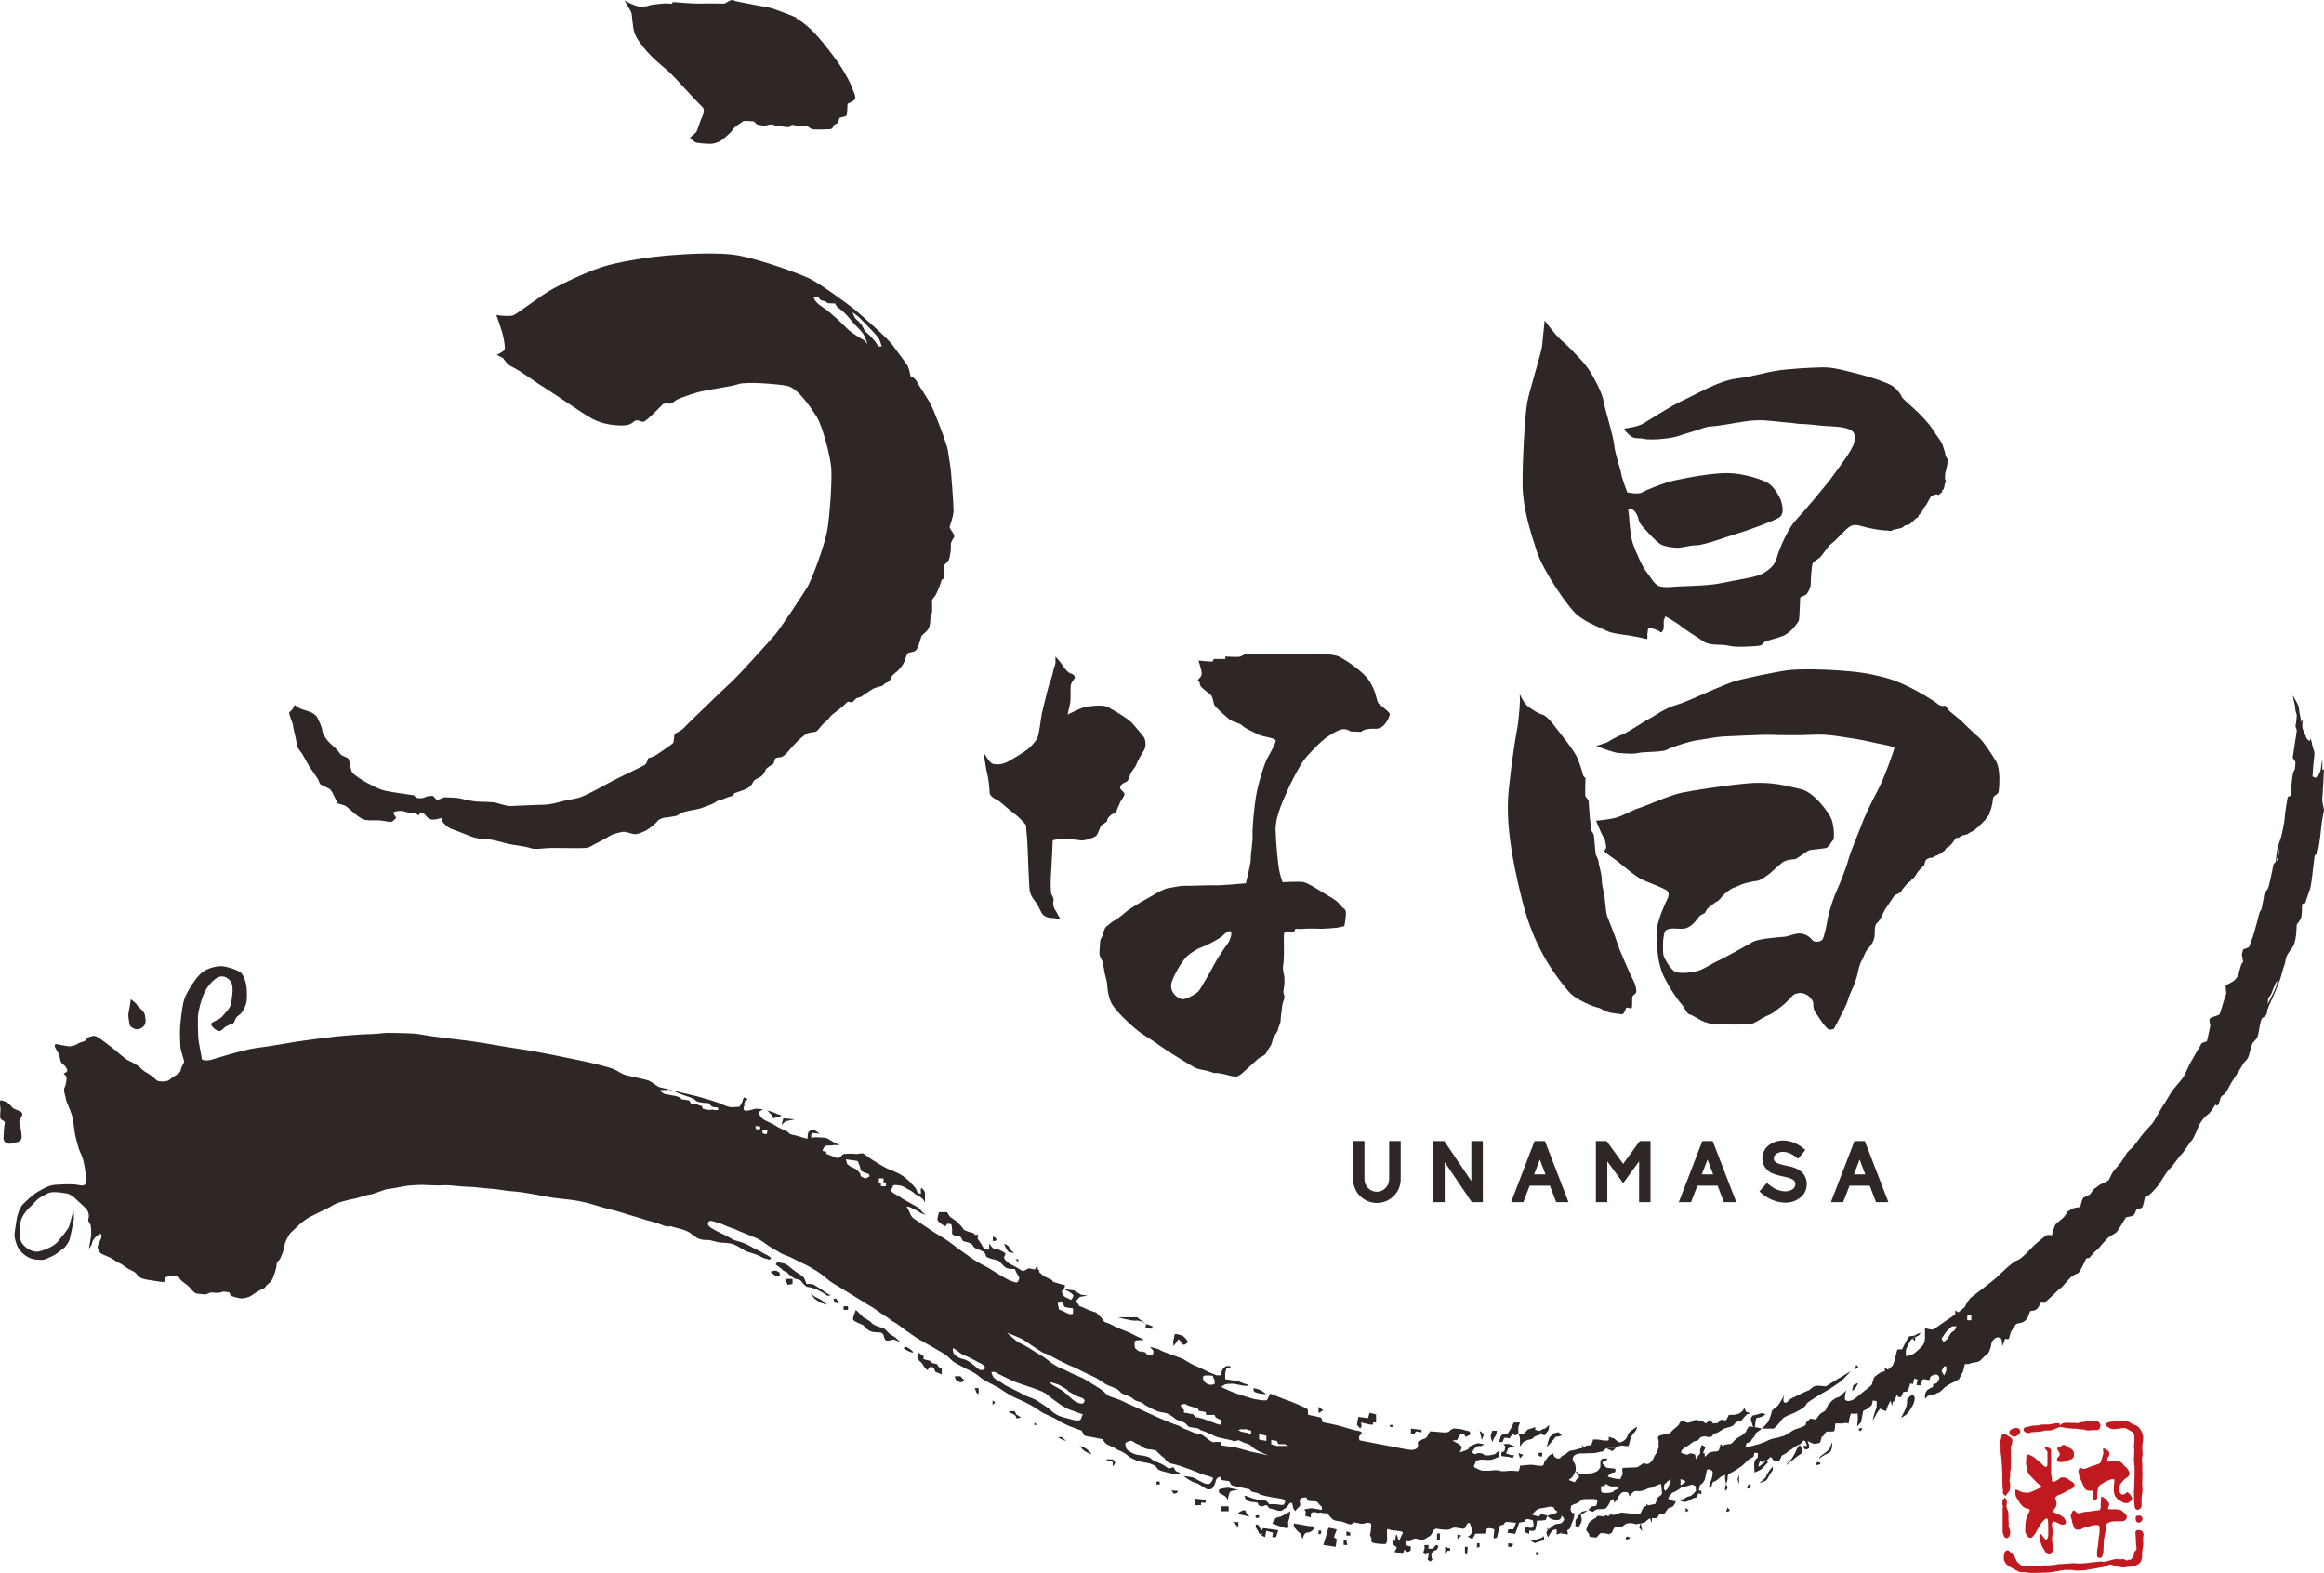 <?xml version="1.0" encoding="UTF-8"?>
<svg id="_レイヤー_2" data-name="レイヤー 2" xmlns="http://www.w3.org/2000/svg" viewBox="0 0 472.07 319.49">
  <defs>
    <style>
      .cls-1 {
        fill: #c11920;
      }

      .cls-2 {
        fill: #2f2725;
      }
    </style>
  </defs>
  <g id="_制作レイヤー" data-name="制作レイヤー">
    <g>
      <g>
        <g>
          <path class="cls-2" d="M274.84,239.52v-7.76h2.32v7.76c0,1.39,1.13,2.54,2.51,2.54s2.51-1.15,2.51-2.54v-7.76h2.34v7.76c0,1.29-.51,2.51-1.41,3.41-.92.91-2.15,1.41-3.43,1.41-2.67,0-4.82-2.16-4.82-4.82Z"/>
          <path class="cls-2" d="M298.96,244.18l-5.5-8.14v8.14h-2.34v-12.41h2.26l5.49,8.12v-8.12h2.33v12.41h-2.25Z"/>
          <path class="cls-2" d="M316.11,244.18l-1.28-3.35h-4.11l-1.29,3.35h-2.49l4.77-12.41h2.11l4.79,12.41h-2.51ZM313.93,238.53l-1.15-3.02-1.15,3.02h2.3Z"/>
          <path class="cls-2" d="M332.95,244.18v-8.3l-3.24,4.43-3.22-4.43v8.3h-2.32v-12.41h2.18l3.36,4.62,3.36-4.62h2.2v12.41h-2.32Z"/>
          <path class="cls-2" d="M350.17,244.18l-1.27-3.35h-4.11l-1.29,3.35h-2.49l4.78-12.41h2.11l4.79,12.41h-2.51ZM347.99,238.53l-1.15-3.02-1.15,3.02h2.3Z"/>
          <path class="cls-2" d="M361.36,244.14c-1.29-.26-2.55-.89-3.64-1.85l-.33-.3,1.53-1.74.33.3c.8.7,1.69,1.17,2.56,1.34h.02c.26.05.52.09.79.09.44,0,.84-.09,1.17-.24.42-.17.91-.56.91-1.27,0-.38-.19-.68-.6-.92-.49-.3-1.15-.45-1.62-.54-.21-.03-1.99-.4-2.81-.85-.54-.33-.96-.75-1.25-1.24-.3-.51-.44-1.06-.44-1.67,0-.66.21-1.33.61-1.93.38-.51.9-.92,1.53-1.22.63-.3,1.32-.45,2.07-.45.3,0,.61.03.92.07,1.15.21,2.28.73,3.28,1.57l.33.28-1.48,1.8-.33-.28c-1.13-.92-2.11-1.14-2.73-1.14-.4,0-.77.09-1.08.23-.49.23-.8.65-.8,1.06,0,.38.14.63.47.85.33.23.84.4,1.64.57.11.02.24.05.38.09.73.14,1.71.35,2.39.75.59.31,1.05.75,1.36,1.25s.47,1.1.47,1.72c0,.79-.21,1.48-.63,2.07-.37.51-.91.94-1.62,1.29-.61.31-1.29.45-2.14.45-.4,0-.82-.05-1.25-.14Z"/>
          <path class="cls-2" d="M381.07,244.18l-1.27-3.35h-4.11l-1.29,3.35h-2.49l4.78-12.41h2.11l4.79,12.41h-2.51ZM378.89,238.53l-1.15-3.02-1.15,3.02h2.3Z"/>
        </g>
        <g>
          <path class="cls-2" d="M126.79.07s2.19,1.23,3.29,1.3c1.1.07,1.99-.34,1.99-.34,0,0,3.08-.47,3.9-.3.82.17.62-.31.62-.31,0,0,4.59.35,5.21.31s4.66-.03,5.21,0c.55.03,1.37-1,1.99-.65.62.34,7.19,1.37,7.95,1.64s1.92.69,3.84,1.44c.87.34,1.11.47,1.1.51,0,.05-.35-.03-.35-.03,0,0,2.26.89,5.55,4.93,3.29,4.04,4.32,5.89,5.14,7.4.82,1.51,1.03,2.33,1.03,2.33,0,0,.48.96.48,1.58s-1.3,1.03-1.51,1.16c-.21.14,0,2.19-.34,2.47-.34.27-1.44.27-1.44.55s-.16.87-.43,1c-.27.14-.64.27-.69.5-.05.23-.32.68-.73.68s-2.97.14-3.56,0c-.59-.14-.64-.46-1-.55-.37-.09-1.74.09-2.05-.05-.32-.14-.78-.32-1.1-.27-.32.05-.41.5-.78.46s-2.24-.23-2.56-.32-.41-.18-.82-.23c-.41-.05-.82.14-1.23.23s-1.46-.18-1.69-.23c-.23-.05-.5-.64-.82-.64s-1.87-.23-2.15.05-1.55.94-1.96,1.61c-.41.67-2.19,2.22-2.88,2.5-.68.27-1.1.41-1.69.41s-2.6-.09-3.06-.32c-.46-.23-1.1-.96-1.1-.96,0,0,1.19-.82,1.42-1.37.23-.55.64-1.83.78-2.19.14-.37.46-1,.55-1.37.09-.37.18-.91-.27-1.32-.46-.41-2.74-2.83-3.65-3.84-.91-1-2.69-2.97-3.65-3.74-.96-.78-2.88-2.47-3.84-3.56-.96-1.1-2.19-2.65-2.6-3.84-.41-1.19-.46-3.56-.64-4.11s-1.42-2.51-1.42-2.51Z"/>
          <path class="cls-2" d="M192.88,107.12c0-.34.82-2.12.82-3.49s-.55-8.08-.55-8.08c0,0-.41-2.95-.62-4.11-.21-1.16-.34-1.03-.55-1.85-.21-.82-1.71-4.73-2.53-6.64-.82-1.92-2.81-4.52-3.15-5.34-.34-.82-1.37-1.23-1.37-1.23,0,0-.21-1.3-.48-1.92-.27-.62-2.26-3.08-3.15-4.38-.89-1.3-6.44-6.16-7.67-7.19-1.23-1.03-7.12-5.34-9.31-6.37-2.19-1.03-9.52-3.7-14.11-4.59-4.59-.89-12.47-.21-15.07,0-2.6.21-7.88.96-11.57,1.92-3.7.96-9.79,3.97-11.71,5.07-1.92,1.1-6.64,4.66-7.47,5.07-.82.41-3.56,0-3.56,0,0,0,.89,2.47,1.23,3.7.34,1.23.55,2.74.48,3.22-.07.48-1.64,1.16-1.64,1.16l1.3.68s.82,1.37,1.99,1.85c1.16.48,4.86,3.22,6.78,4.38,1.92,1.16,7.33,5,9.25,6.03,1.92,1.03,3.9,1.37,6.02,1.41,2.12.04,2.26-.79,2.88-1,.62-.21,1.16.41,1.71.21s3.22-2.88,3.7-3.42c.48-.55,1.99.07,2.26-.48.27-.55,2.67-1.37,4.73-1.99,2.05-.62,6.85-1.16,8.42-1.71,1.58-.55,7.74-.07,9.93.34,2.19.41,4.86,4.45,6.03,6.3,1.16,1.85,2.74,7.81,2.95,10.41.21,2.6-.34,10.34-.89,13.08s-3.01,9.52-3.97,11.1c-.96,1.58-5.41,8.29-6.44,9.52-1.03,1.23-7.53,8.42-8.9,9.66-1.37,1.23-9.79,9.38-9.93,9.59-.14.21-1.44.89-1.64,1.03-.21.14-.07,1.58-.41,1.92-.34.34-2.94,2.05-3.42,2.4-.48.34-1.58.62-1.58.62,0,0-.21.96-.62,1.3-.41.34-4.59,2.26-6.3,3.15-1.71.89-5.89,3.29-7.33,3.63s-2.19.41-3.01.62c-.82.21-2.6.75-4.04.75s-6.03.27-6.78.27-2.67-.68-3.22-.75-2.53-.14-3.22-.14-2.4-.34-3.49-.62c-1.1-.27-2.95-.21-3.22-.27-.27-.07-1.23.55-1.64.48-.41-.07-.62-.69-.89-.75-.27-.07-1.3.07-1.58.27-.27.21-1.1.21-1.51.14-.41-.07-.75-.55-.75-.55,0,0-4.11-.55-5.69-.89-1.58-.34-2.95-1.23-3.84-1.64s-2.74-1.71-3.01-2.12c-.27-.41-.55-2.26-.68-2.67-.14-.41-1.58-.62-1.92-1.3-.34-.68-1.71-1.71-2.26-2.33s-1.16-1.58-1.23-2.33c-.07-.75-.75-1.99-.96-2.47-.21-.48-1.03-1.03-1.44-1.16-.41-.14-1.37-.48-1.85-.62-.48-.14-1.37-.82-1.37-.82,0,0-.27.82-.55,1.03-.27.21-.55.55-.55.55l.14.55c.14.55.68,1.78.68,2.12s.34,1.71.41,1.99c.07.27.34,1.44.34,1.92s.82,1.3,1.23,1.99c.41.68,1.03,1.92,1.3,2.33.27.41,1.3,1.92,1.64,2.4.34.48.41,1.1.62,1.23.21.14.96.55,1.64.82.68.27,1.1,1.58,1.44,2.19.34.62.48.89.48.89,0,0,1.1.34,1.37.41.27.07,1.23.96,1.71,1.37.48.41,1.51,1.3,2.26,1.51.75.21,2.19.14,2.88.14s2.12.34,2.53.34,1.1-.89,1.1-.89c0,0-.68-.82-.55-1.03.14-.21.82-.34,1.44-.34s1.58.41,1.99.41.75-.07.96,0c.21.07.68.55.68.55,0,0,.27-.62.55-.62s.75.34.89.55.41.55,1.03.82c.62.27,2.4-.34,2.4-.34,0,0-.21.55,0,.82.21.27.89,1.16,1.92,1.51,1.03.34,3.9,1.58,4.79,1.78.89.21,2.12.34,2.81.34s2.53.55,3.56.82c1.03.27,3.84.55,4.79.92.96.37,2.81-.03,4.25-.03s6.23.07,6.99,0,1.37-.55,1.78-.75c.41-.21,2.26-1.16,3.01-1.64.75-.48,2.33-.82,2.81-.89s1.64.41,2.26.48c.62.07,1.51-.34,2.26-.68.75-.34,2.33-1.71,2.47-1.99.14-.27,1.03-.69,1.51-.69s1.71-.27,2.19-.34c.48-.07.75-.48,1.1-.62.34-.14,1.37-.41,1.78-.48.41-.07,1.23-.21,1.78-.34.55-.14,2.6-.89,3.08-1.16.48-.27.55-.48,1.23-.62.68-.14,1.64-.68,2.19-.75.55-.07.55-.55.82-.68s1.44-.41,2.4-.89,1.1-.96,1.37-1.44c.27-.48.96-.68,1.44-.96.48-.27.89-.96,1.03-1.37.14-.41.89-.82,1.37-1.1s.34-.89.62-1.23c.27-.34.89-.14,1.44-.41.55-.27,1.16-1.03,1.51-1.44.34-.41.96-1.1,1.51-1.64s1.3-1.23,1.92-1.58c.62-.34,1.51-.27,1.85-.41.34-.14.89-.89,1.3-1.37.41-.48,1.03-.82,1.44-1.44.41-.62,1.58-1.37,1.99-1.71.41-.34,1.16-.96,1.51-1.37.34-.41,1.1,0,1.1,0l.89-.89s1.03-.27,1.23-.48c.21-.21,1.44-.96,1.92-1.3.48-.34,1.58-.62,1.92-.68.34-.07.62-.55,1.03-.69.41-.14.89-.55.96-1.03s1.23-1.23,1.58-1.64c.34-.41.82-.96,1.03-1.44.21-.48.48-1.37.69-1.78.21-.41,1.44-.21,1.85-.82s1.03-2.81,1.03-2.81c0,0,.68-.62,1.16-1.1s.62-1.58.62-2.05.07-1.03.27-1.37c.21-.34.07-2.19.07-2.6s.48-.62.89-1.44c.41-.82.96-2.33,1.03-2.67.07-.34.55-.27.62-.75.07-.48-.07-1.64-.14-2.05s.62-.75.96-1.3c.34-.55.55-2.67.48-3.15-.07-.48.27-.96.62-1.51.34-.55-.82-1.64-.82-1.99ZM175.73,69.25s-.96-.55-1.32-.78c-.37-.23-1.78-1.14-2.33-1.73-.55-.59-3.42-3.38-4.89-4.29-1.46-.91-1.96-1.83-1.83-2.05h.91l.41.55.91.23.59.41,1.46.05.23.46s.46.5.9.78,1.7,1.6,2.2,2.28c.5.69,1.42,1.46,2.1,2.28.69.82,1.14,2.47,1.14,2.47l-.5-.64ZM178.43,70.34l-.68-1-1.1-1.23-.96-.82-.64-1.28s-.96-1.1-1.23-1.28-.64-1.32-.64-1.32l1.23.96,1.42,1.42,1.05,1.1s1.42,1.46,1.64,1.87c.23.41.59,1.6.59,1.6h-.68Z"/>
        </g>
        <g>
          <path class="cls-2" d="M199.8,152.81s1.1,1.99,1.71,2.26c.62.27,1.92.34,3.29-.41,1.37-.75,3.22-1.92,3.84-2.4.62-.48,1.58-1.44,2.05-2.33.48-.89.62-3.77,1.1-5.68.48-1.92.89-3.77,1.16-4.66.27-.89.89-2.53.96-3.15.07-.62.48-1.37.48-1.85v-1.23s1.1,1.16,1.51,1.85,1.16,1.51,1.58,1.58c.41.07,1.03.55.82.96-.21.41-.75.82-.82,1.64-.07.82.07,2.67-.14,3.63-.21.96-.48,2.12-.48,2.12,0,0,2.47-1.23,3.22-1.44s3.84-.69,5-.07c1.16.62,4.18,2.4,4.93,3.29.75.89,2.12,2.4,2.4,2.88.27.48.48,1.78,0,2.53-.48.75-1.37,2.3-1.58,2.93s-1.23,1.66-1.3,2.21c-.07.55-.41,1.16-.68,1.3-.27.14-1.16.41-1.3,1.1-.14.69,1.1.96.82,1.64-.27.68-.75,1.16-.89,1.58-.14.41-.69,1.37-.69,1.78s-.68.34-.96.55-.82.62-.89,1.1c-.07.48-.48.62-1.03.96-.55.34-.75,1.92-1.3,2.33-.55.41-2.33,1.01-3.15.88-.82-.13-3.36-.47-4.11-.33-.75.14-1.51.33-1.51.33,0,0-.21,5.01-.34,6.72-.14,1.71-.07,3.9.07,4.18.14.27.55.96.41,1.44-.14.48,0,1.37.34,1.78.34.41.62,1.23.96,1.64.34.41-.82,0-1.58,0s-1.71-.27-2.12-1.03c-.41-.75-.89-1.85-1.3-2.33-.41-.48-.89-1.16-1.1-2.05-.21-.89-.41-9.45-.55-10.68-.14-1.23-.21-2.74-.21-2.74,0,0-1.03-1.37-2.53-2.47-1.51-1.1-2.6-2.33-3.36-2.67-.75-.34-1.51-.89-1.51-1.51s-.27-3.15-.48-3.77c-.21-.62-.75-4.38-.75-4.38Z"/>
          <path class="cls-2" d="M280.07,142.94c-.55-.59-.32-1.96-1.73-4.34-1.42-2.37-5.39-4.79-6.39-5.25-1-.46-4.29-.69-5.94-.59-1.64.09-12.33,0-12.6,0s-1.14.41-1.46.59c-.32.18-3.06,0-3.06,0v.5h-2.37s-.05.41-.23.5c-.18.09-2.85-.18-2.85-.18,0,0,.75,2.19.66,2.79-.09.59-.82,1.14-.82,1.14,0,0,.41.23.46.91.05.68,2.05,1.87,2.33,2.28.27.41.37,1.19.55,1.78.18.59,2.33,2.37,3.06,3.01.73.64,2.05.68,2.69,1.32.64.64,2.37,1.32,3.2,1.78.82.46,3.61.68,3.56,1.28-.05.59-1.05,2.42-1.64,3.42-.59,1-1.83,4.93-2.28,7.4-.46,2.47-.87,7.12-.78,8.31.09,1.19-.41,3.97-.37,4.89s-1,4.93-1,4.93c0,0-4.98.46-6.16.41-1.19-.05-5.75.14-6.26.09-.5-.05-2.1.27-3.29.46-1.19.18-3.38,1.64-4.34,2.15-.96.5-3.56,2.05-4.29,2.69s-1.92,1.55-2.47,1.83c-.55.27-.91.73-1.51,1.14-.59.41-.73,2.15-1.05,2.37-.32.23-.27,2.05-.37,2.88-.09.82.64,1.69.64,2.01s.37,1.42.32,1.55c-.05.14.32,1.51.32,1.51,0,0,.23.73.27,1.23.05.5.09,2.15.78,3.79.68,1.64,4.11,4.7,4.66,5.16.55.46,1.51,1.23,1.92,1.46.41.23,2.37,1.51,3.61,2.42,1.23.91,6.39,4.06,6.96,4.34.57.27,2.03.5,2.58.64.55.14,1.1.46,1.42.41.32-.05,1.05.05,1.87.23.82.18,1.46.46,2.24.5.78.05,1.64-.91,2.01-1.23.37-.32,2.24-2.01,2.56-2.33.32-.32,1.46-.78,1.64-1.1.18-.32.59-1.1.91-1.51s.46-1.37.64-1.78c.18-.41.87-1.14.91-1.6.05-.46.55-1.23.55-1.87s.27-2.33.32-2.97c.05-.64.5-1.37.46-1.83-.05-.46-.23-.78-.23-1s.23-1.46.23-1.78,0-1.32-.09-1.69c-.09-.37-.32-1.32-.18-1.92.14-.59.09-1.19.14-1.55.05-.37,0-3.97,0-4.47s.18-.73.32-.82,1.77,0,1.77,0l.29-.59s.82.09,1.74,0c.91-.09,3.52,0,3.65,0s3.56-.18,3.56-.32.87-.05.96-.27c.09-.23.37-2.05.32-2.79-.05-.73-.78-.82-1.32-1.64-.55-.82-2.6-1.83-3.74-2.56-1.14-.73-2.6-1.64-3.47-1.87-.87-.23-4.34,0-4.34,0,0,0-.55-1.55-.73-2.69-.18-1.14-.59-4.84-.68-7.9-.09-3.06,2.01-6.99,2.47-8.17.46-1.19,2.37-4.79,3.2-5.94.82-1.14,3.42-3.88,4.84-4.84,1.42-.96,2.6-1.6,3.47-1.55.87.05.96.46,1.42.46s2.05.18,2.1,0c.05-.18.96-.64,2.83-.55,1.87.09,2.83-2.51,2.88-2.92.05-.41-1.64-1.55-2.19-2.15ZM249.43,191.57c-.37.46-2.33,3.38-2.65,4.06-.32.68-2.88,5.21-3.33,5.71-.46.5-2.56,1.78-3.42,1.6-.87-.18-2.74-1.55-1.96-3.65.78-2.1,2.51-4.79,3.47-5.43s1.64-1.19,2.74-1.55c1.1-.37,3.65-1.78,4.11-2.28.46-.5,1.32-1.19,1.64-.78.3.38-.23,1.87-.59,2.33Z"/>
        </g>
        <g>
          <path class="cls-2" d="M313.77,65.09s2.1,2.92,3.2,3.84c1.1.91,4.11,3.93,5.3,5.48s3.22,5.39,3.49,7.17c.27,1.78,1.92,6.71,2.12,8.77.21,2.05,1.37,5.14,1.44,5.89.07.75,1.23,3.77,1.23,3.77,0,0,2.19.48,3.01,0,.82-.48,4.25-1.92,6.78-2.47,2.53-.55,7.67-1.51,10.82-1.44,3.15.07,7.05,1.37,8.15,2.12,1.1.75,2.26,2.74,2.54,3.7.27.96.55,2.5-.41,3.17-.96.67-6.78,2.79-8.49,3.27-1.71.48-6.78,2.4-8.42,2.4s-2.88.62-4.25.48c-1.37-.14-2.33-.27-3.15-.82-.82-.55-2.26-2.12-2.95-2.88-.68-.75-1.16-1.23-1.37-2.12-.21-.89-.75-1.92-1.58-2.05-.82-.14-.34.82-.34,1.3s.27,4.18.75,5.62c.48,1.44,1.99,4.93,2.81,5.89.82.96,1.58,2.67,2.81,2.95,1.23.27,2.4.07,3.42,0s6.51-.14,8.97-.69c2.47-.55,7.05-1.16,8.36-1.92,1.3-.75,2.47-1.58,2.95-3.36s2.33-5.96,3.84-7.53c1.51-1.58,6.37-7.33,7.67-9.18,1.3-1.85,3.9-5.14,4.18-6.64.27-1.51.14-2.33-1.58-2.81-1.71-.48-4.18-.41-5.21-.55-1.03-.14-3.29-.34-4.11-.34s-1.78-.27-2.53-.27-3.84-.48-5.75-.48-3.15.27-4.11.41c-.96.14-4.18.75-5.62.82-1.44.07-2.67.75-4.25,1.16-1.58.41-2.74,1.03-4.93,1.3s-4.04.27-4.73.07c-.68-.21-1.71.07-2.4-.41-.68-.48-1.71-1.51-1.44-1.64.27-.14,2.47-.27,3.77-1.03,1.3-.75,5.52-3.54,8.22-4.77,2.69-1.23,7.12-3.93,10.73-4.38,3.61-.46,5.21-1.1,7.9-1.55,2.69-.46,7.53-.69,9.68-.73,2.15-.05,5.11.82,7.63,1.46,2.51.64,5.3,1.6,6.35,2.24,1.05.64,1.83,1.74,2.05,2.33.23.59,4.38,3.61,6.35,6.71.8,1.26,1.41,1.97,1.78,2.67.2.37.29.92.4,1.18.19.46.27.76.29.99.02.3.1.47.19.62.09.15.19.27.26.48.04.13.03.41,0,.74-.03.24-.08.51-.13.77-.04.2-.08.39-.12.55-.06.25-.12.45-.15.54-.07.16-.09.35-.1.59,0,.14,0,.3,0,.48,0,.12,0,.25,0,.39,0,.13.19.21.18.37-.01.2-.22.48-.25.71-.04.31-.11.63-.21.92-.04.13-.21.09-.27.2-.06.11-.01.37-.09.45-.09.09-.18.16-.29.22-.11.05-.28.28-.4.31-.14.03-.22-.14-.36-.12-.17.02-.33.04-.49.06-.21.04-.27.31-.52.21-.07-.03-.12.13-.19.24-.07.1-.15.23-.23.37-.08.14-.17.3-.26.46-.11.21-.23.42-.35.64-.21.39-.44.54-.63.85-.13.22-.24.62-.34.73-.15.15-.38.4-.64.69-.1.11,0,.24-.11.37-.11.11-.43.22-.54.33-.24.25-.48.5-.71.7-.26.24-.51.43-.69.52-.23.11-.47.03-.71.14-.2.09-.4.38-.6.45-.28.11-.55.19-.8.23-.25.04-.54.11-.89.18-.27.06-.34.25-.69.28-.15.01-.54-.11-.71-.11-.23,0-.47,0-.73-.03-.2-.02-.41-.04-.62-.07-.26-.03-.52-.07-.78-.11-1.08-.17-2.16-.42-2.89-.64-1.05-.32-1.92-.46-2.79.23-.87.68-2.69,2.74-3.47,3.29-.78.55-1.74,2.28-2.37,2.83-.64.55-1.28.78-1.46,1.19-.18.41-.41,3.42-.37,4.11s-.68,2.15-1.05,2.28c-.37.14-1.1.55-1.1.55,0,0-.14,4.26-.27,4.64-.14.38-1.6,2.53-3.29,3.17-1.69.64-3.06.87-3.52,1.1-.46.23-.55.78-1.23.87-.69.09-4.66.41-6.16,0s-3.65.09-5.07-.82-4.38-2.83-4.79-3.24c-.41-.41-3.06-1.92-3.06-1.92,0,0-.27.74-.32.85-.05.11.05,1.34-.05,1.71s-.41.87-.64.64c-.23-.23-1.05-.59-1.46-.68-.41-.09-1.05-.14-1.05.09s-.14.78-.14,1.1.18,1.05-.37.87c-.55-.18-2.74-.59-3.33-.68-.59-.09-3.56-.41-4.47-.91-.91-.5-3.93-1.55-5.89-3.1-1.96-1.55-7.08-9.04-8.4-13.1-1.32-4.06-2.83-8.81-2.88-13.42-.05-4.61.46-14.29.96-16.89.5-2.6,2.88-10.05,3.01-11.46.14-1.42.5-5.02.5-5.02Z"/>
          <path class="cls-2" d="M308.63,140.82s.89,2.12,1.92,2.81c1.03.68,1.78,1.23,2.74,1.51s2.12,1.85,2.81,2.74c.68.89,3.77,4.66,4.38,6.23.62,1.58,1.03,3.01,1.1,3.36.07.34.48.55.48.55,0,0-.14,3.56,0,3.77.14.21.62.75.62.75,0,0,.27,4.25.41,4.79.14.55,0,1.16,0,1.16,0,0,.68.89.68,1.23s.34,3.29.34,3.63.62,1.23.62,1.78.62,2.26.62,3.36.34,2.4.48,3.01c.14.62.34,3.7.62,4.52.27.82,1.71,4.25,2.05,5.48.34,1.23,2.67,6.51,3.22,7.53.55,1.03.75,2.12.62,2.53-.14.41-.62.48-.75.89-.14.41.07,2.19-.21,2.33-.27.14-.96-.34-1.1,0-.14.34-.41,1.37-.96,1.23-.55-.14-1.92-.14-2.95-.55-1.03-.41-1.37-.75-1.85-.82-.48-.07-4.45-1.44-6.03-3.42-1.58-1.99-6.58-7.53-9.25-18.15-2.67-10.62-3.36-17.19-2.74-23.01.62-5.82,1.3-10.07,1.64-11.78s.82-6.71.48-7.47Z"/>
          <path class="cls-2" d="M324.18,151.5s3.49,1.37,4.59,1.44,2.95.27,3.97,0,4.93-.14,5.82-.65c.89-.51,4.66-1.75,6.23-1.95s3.77-.68,5.27-.75c1.51-.07,8.22-.41,9.59-.34,1.37.07,6.16.12,8.15,0,1.99-.13,3.84,0,5.55.28s4.79.68,6.37,1.1c1.58.41,5.07.89,5.07,1.3s-2.12,6.3-3.42,8.7c-1.3,2.4-2.74,5.48-3.22,6.85-.48,1.37-2.33,5.68-2.67,7.05-.34,1.37-1.71,4.93-2.33,6.23-.62,1.3-1.64,4.38-1.85,5.62-.21,1.23-.75,4.11-1.16,4.52-.41.41-1.58.62-2.05,0-.48-.62-1.51-1.37-2.67-1.3-1.16.07-2.12.62-3.08.68-.96.07-5.07.37-6.23,1.01-1.16.64-5.48,3.1-7.12,3.86-1.64.75-2.95,1.78-4.38,2.12-1.44.34-3.7.55-4.52,0-.82-.55-2.05-2.6-2.19-3.22-.14-.62-.27-4.59.55-5.14.82-.55,2.19-.21,3.36-.27,1.16-.07,1.92-.82,2.33-1.23s1.03-1.37,1.3-1.51c.27-.14.89-.48.89-.48,0,0,.34-.75.68-1.03.34-.27,1.44-1.16,1.78-1.3.34-.14.89-.82,1.16-1.16.27-.34,1.64-1.44,2.12-1.58.48-.14,1.85-.82,2.43-.96.58-.14,1.75-.41,2.43-.48.68-.07,2.19-1.16,2.67-1.58.48-.41,2.12-1.99,2.74-2.33.62-.34,1.78-.48,2.19-.48s2.4-1.58,2.88-1.78c.48-.21,3.15-.34,3.63-.55.48-.21.96-1.23,1.3-1.51s.21-2.81-.27-4.18c-.48-1.37-3.56-5.62-6.3-6.23s-5.96-1.58-10.68-1.16c-4.73.41-11.23,1.44-13.56,1.92-2.33.48-7.19,2.67-8.56,3.08-1.37.41-3.49,1.71-5,2.05-1.51.34-3.77.55-3.77.55,0,0,1.16,2.88,1.58,3.42.41.55.48,2.12.48,2.12l-.41.62s.07.21,1.85,1.44c1.78,1.23,4.38,3.77,6.23,4.52,1.85.75,3.97,1.58,4.59,1.99.62.41.48,1.23.14,1.85-.34.62-1.85,4.04-2.05,5.75-.21,1.71-.21,6.92,1.51,10.21,1.71,3.29,3.15,5,3.63,5.55.48.55.89,1.74,1.44,1.86.55.12,1.92,1.01,2.47,1.29s1.99.68,2.47.75,2.26-.07,2.95,0,3.7-.03,4.25.02,2.33-1.12,2.81-1.39c.48-.27,1.58-.69,2.05-1.03.48-.34,1.16-.89,1.71-1.3.55-.41,1.16-1.03,1.51-1.37.34-.34.89-1.1,1.37-1.16.48-.07.75-.34,1.78,0,1.03.34,1.85,1.51,1.78,2.05-.07.55.14,1.37.48,1.85.34.48.75,1.03,1.1,1.58s.96,1.3,1.37,1.64c.41.34,1.23,0,1.23,0,0,0,.79-1.46,1.53-2.92.17-.34.35-.69.51-1.01.41-.84.73-1.55.77-1.82.07-.41.38-1.13.69-1.83s.64-1.39.74-1.73c.1-.34.24-.74.36-1.11.12-.38.22-.74.26-1.01.03-.23.12-.62.24-1.04.16-.56.38-1.15.58-1.43.14-.2.27-.53.42-.9.22-.55.5-1.18.95-1.63.19-.19.36-.39.5-.6.44-.62.68-1.3.73-1.87.03-.34,0-.8.03-1.25.03-.56.14-1.12.52-1.42.24-.19.47-.53.68-.93.1-.18.19-.36.29-.55.13-.27.26-.54.38-.79.15-.31.3-.57.43-.74.12-.16.27-.37.43-.61.1-.15.2-.31.31-.47.18-.28.37-.57.54-.82.17-.25.32-.45.44-.57.31-.31.62-.31.92-.52.1-.07.36-.17.46-.31.08-.11.05-.26.2-.44.13-.16.27-.33.42-.51.12-.14.25-.29.38-.44.12-.13.24-.27.36-.39.11-.12.36-.2.47-.3.19-.19.22-.37.35-.45.13-.08.24-.17.34-.27.1-.1.18-.2.26-.31.05-.07.09-.13.14-.2.05-.08.09-.15.14-.23.07-.11.14-.23.21-.35.1-.16.24-.32.38-.48.1-.11.21-.22.31-.32.26-.27.64-.6.74-.84.08-.2.04-.37.14-.59.15-.31.34-.58.62-.58.08,0,.15-.13.3-.17.08-.02.22.06.31.03.19-.06.41-.15.63-.24.09-.04.21-.18.3-.22.13-.06.23-.01.35-.07.07-.03.17-.17.23-.2.12-.06.21-.03.31-.09.22-.13.38-.25.44-.34.03-.05.11-.1.2-.15.09-.05.18-.11.24-.17.06-.06.17-.17.19-.23.02-.07-.04-.09.03-.15.07-.07.15-.14.23-.2.08-.06.15-.12.23-.18.06-.05.23-.02.29-.06.07-.05.04-.17.11-.22.12-.07.23-.18.34-.3.11-.12.21-.26.31-.41.13-.18.25-.37.37-.52.12-.16.24-.28.35-.34.1-.05.27.05.44,0,.14-.05.26-.26.42-.31.07-.02.13-.04.2-.06.07-.02.14-.12.21-.14.08-.03.16.02.24,0,.07-.02.13-.05.19-.07.08-.03.16-.06.23-.09.08-.03.24,0,.33-.04.08-.03.08-.15.17-.19.06-.03.13-.06.19-.09.06-.03.11-.06.17-.09.03-.02-.01-.05.02-.07.05-.03.18-.04.24-.07.05-.03.11-.06.16-.09.06-.04.12-.07.18-.11.06-.04.19-.02.24-.06.05-.04.03-.13.08-.16.07-.05.16-.12.26-.21.05-.05.11-.1.17-.15.05-.04.1-.09.15-.14.05-.04.18-.06.23-.11.07-.06.05-.15.12-.22.04-.04.08-.08.12-.11.06-.06.12-.12.18-.18.04-.04.17-.06.21-.1.04-.04,0-.11.04-.15.06-.06.12-.12.18-.19.07-.07.14-.15.2-.22.07-.07.21-.13.28-.2.04-.05,0-.11.04-.16.06-.08.13-.15.19-.23.06-.08.12-.15.17-.22.03-.05.07-.09.1-.13.04-.06.08-.12.11-.17.04-.07.15-.13.18-.19.03-.06-.02-.12.01-.19.03-.08.07-.15.1-.24.03-.07-.02-.15,0-.22.03-.07.13-.15.15-.22.05-.16.1-.33.15-.5.07-.26.13-.51.18-.75.1-.47.15-.88.15-1.1,0-.55.96-.89,1.1-1.23.05-.12.14-.72.18-1.53.09-1.52.03-3.77-.73-4.98-1.16-1.85-2.47-3.84-3.29-4.59-.82-.75-2.74-2.47-3.15-2.95s-2.4-2.05-2.81-2.4c-.41-.34-.96-1.23-.96-1.23,0,0-.75.34-1.58-.34-.82-.68-6.03-4.04-10.21-5.21-4.18-1.16-6.85-1.37-9.66-1.58-2.81-.21-8.22-.41-10.96,0s-7.12,1.37-9.73,1.99c-2.6.62-9.73,4.18-12.47,5-2.74.82-4.18,2.12-5.41,2.74-1.23.62-4.38,2.81-5.68,3.29-1.3.48-3.01,1.58-3.01,1.58l-2.26.75Z"/>
        </g>
        <g>
          <g>
            <path class="cls-2" d="M27.68,209.04c.62.07,1.37-.27,1.71-.89.34-.62.14-1.5,0-2.15s-1.49-1.61-1.57-1.89c-.08-.27-1.24-1.16-1.24-1.16,0,0-.34,2.26-.48,2.88-.14.62.21,2.05.24,2.33.03.27.72.82,1.34.89Z"/>
            <path class="cls-2" d="M4.41,231.07c0-.41-.14-1.83-.32-2.28-.18-.46-.23-1.37-.05-1.51.18-.14.73-.91.36-1.32-.36-.41-1.51-.59-1.87-1-.37-.41-.64-.78-1.1-1.05s-1.32-.46-1.32-.46c-.27.32,0,1.46,0,1.87s-.18,1.55,0,1.87c.18.32,1,.55.87.91-.14.37-.27,2.65-.27,3.15s.41.96,1.05,1.05c.64.09,1.37-.32,1.73-.32s.91-.5.91-.91Z"/>
            <path class="cls-2" d="M360.07,290.2c.41.07,1.51-1.37,1.92-1.92s1.44-.89,2.19-1.19.75-.39,1.3-.66,1.44-.89,1.44-1.23,3.49-2.4,4.04-2.67c.55-.27,2.12-1.37,2.81-1.85.69-.48,2.19-2.19,2.19-2.19,0,0-4.59,2.74-4.93,3.01-.34.27-1.3-.21-2.19,0-.89.21-1.1.82-1.44.89-.34.07-3.15,1.44-3.63,1.71s-.82,1.03-1.3.75,0-1.58,0-1.58c0,0-1.03,1.99-1.44,2.33-.41.34-1.03.82-1.03.82,0,0-.55,1.92-.82,2.33-.27.41-1.3,1.44-1.3,1.44,0,0,1.78-.07,2.19,0Z"/>
            <path class="cls-2" d="M387.5,284.1c-.31.34.1.68-.38,1.91-.48,1.22-1.03,1.99-1.03,1.99,0,0,.75-.34,1.23-.77.48-.43.89-1.29,1.16-1.7.27-.41.57-1.38.41-1.78-.34-.89-1.1,0-1.4.34Z"/>
            <path class="cls-2" d="M371.57,294.31c-.23.37-.87.78-1.14,1s-.91.55-.91.96c0,0,1.05-.82,1.92-1.14s.73-2.24.73-2.24c0,0-.37,1.05-.59,1.42Z"/>
            <path class="cls-2" d="M363.95,296.27c-.23.32-.82.82-1.1,1.23-.27.41,2.15-1.74,2.69-2.01.55-.27.64-.91.64-.91l-.59-1.1s-.59.64-.73,1.1c-.14.46-.68,1.37-.91,1.69Z"/>
            <polygon class="cls-2" points="301.44 291.3 300.55 290.61 300.99 292.5 301.44 291.3"/>
            <path class="cls-2" d="M303.72,291.75c.27-.27.32-1.14.32-1.14h-.91s-.32.82-.32,1.14.32,1.14.32,1.14c0,0,.32-.87.59-1.14Z"/>
            <path class="cls-2" d="M305.5,292.12c.05-.23,1.14.05,1.14.05l.64-1.05.41.44.73-.26v-1.42l.32-.96h-1.23s-.41.78-.55,1.1c-.14.32-.78,1.28-.78,1.28h-.87l-.5.46-.27,1.14h.64s.27-.55.32-.78Z"/>
            <path class="cls-2" d="M308.75,293.81l.68-.91.82-.4.96-.24.55-.5,1.32-.46-.27-.68-.96-.18v-.59l-1.51.5-.91.96h-1s.32.55.32.87v1.64Z"/>
            <path class="cls-2" d="M315.14,292.89c.14-.14.87-1.07.87-1.07h.43l.8-.27-.64-.65-.96.21s-.5.5-.78.71c-.27.21-.68,2.17-.68,2.17l.14-.18c.14-.18.68-.78.82-.91Z"/>
            <path class="cls-2" d="M307.1,293.99l.64-.18s-.82-.32-1.1-.46-1.23,0-1.23,0l.37.46-.18.93-.64.3v.69s.78.14,1.19.14,1.1.32,1.1.32l.32-.64h-.64l-1.05-.37s.41-.59.41-.87.82-.32.82-.32Z"/>
            <polygon class="cls-2" points="287.6 290.73 288.75 290.91 288.75 290.43 286.6 290.16 286.6 291.3 287.28 291.3 287.6 290.73"/>
            <polygon class="cls-2" points="276.6 289.65 276.42 288.92 278.2 289.33 278.88 289.38 278.88 288.92 279.52 288.92 279.52 287.28 278.2 286.96 277.88 288.05 275.91 287.78 275.64 289.38 276.28 290.16 276.6 289.65"/>
            <rect class="cls-2" x="282.35" y="289.41" width=".59" height=".42"/>
            <path class="cls-2" d="M255.37,282.92c.46.15,1.46.22,1.46.22h.4s-.67-.48-1.04-.71c-.37-.23-1.55-.5-1.55-.5v.5c.09.23.27.33.73.49Z"/>
            <path class="cls-2" d="M239.25,272.18c.14-.31.5.17.58.31.08.14.28.59.65.64s.82-.64.82-.64c0,0-.46-.73-.91-1.05-.46-.32-1.6-.55-1.74-.46-.14.09-.14.91-.27,1.14-.14.23,0,1.28,0,1.28,0,0,.73-.91.87-1.22Z"/>
            <path class="cls-2" d="M234.09,269.88v-.5l-1.23-.46s-.14.46-.18.71c-.05.25,1.42.25,1.42.25Z"/>
            <path class="cls-2" d="M157.3,227.1c.25-.27.49-.23.71-.18.23.05.73-.41.73-.41,0,0-.91-.18-1.14-.37-.23-.18-1.73-.59-1.75-.59l1.02,1.05s.18.78.43.5Z"/>
            <path class="cls-2" d="M159.48,227.83c.09-.13.59-.19.87-.24.27-.05,1.1-.23,1.1-.23l-2.33-.22-.37,1.36s.64-.55.73-.68Z"/>
            <path class="cls-2" d="M165.37,260.98c-.41-.27-1.55-.18-1.55-.18,0,0-.27-.82-.5-1.23-.23-.41-1.14-.91-1.64-1.23-.5-.32-1.6-1.37-2.1-1.6-.5-.23-1.69-.37-1.69-.37,0,0-.41.41-.23.55.18.14.82.5,1.23.96.41.46,1,.41,1.1.68.09.27,1.55,1.21,1.55,1.21,0,0,1,.07,1.23.48s1,1.14,1.28,1.14,1.37.27,1.92.55c.55.27,1.55.78,1.87,1.1.32.32.87,0,.87,0,0,0-.69-.27-1.28-.73-.59-.46-1.64-1.05-2.05-1.32Z"/>
            <path class="cls-2" d="M157.61,258.1c-.23-.09-1.05.18-1.05.18.09.27.46.46.73.69.27.23.91.18,1.1.18s-.05-.09,0-.43c.05-.34-.55-.53-.78-.62Z"/>
            <polygon class="cls-2" points="159.98 260.98 160.99 260.79 160.99 259.77 159.52 259.77 159.98 260.98"/>
            <polygon class="cls-2" points="165.51 263.37 164.59 262.67 165.51 263.83 166.78 264.66 168.06 265 166.78 263.99 165.51 263.37"/>
            <rect class="cls-2" x="171.35" y="265.32" width=".91" height=".73"/>
            <path class="cls-2" d="M180.8,270.98c-.41-.27-.96-1.14-1.55-1.28-.59-.14-1.79-.5-2.2-1-.41-.5-1.69-1.15-1.69-1.15l-1.51-1.5s-.59,1.46-.59,1.83.69.69,1.37.96c.68.27.64.27.91.55s.64.78,1.42,1.05c.78.27,1.6.09,2.01.25.41.16.55.57.55.57,0,0,.09.82.47,1,.38.18,1.17-.18,1.49-.18s1.51.64,1.51.64c0,0-.96-.96-1.23-1.14-.27-.18-.55-.32-.96-.59Z"/>
            <path class="cls-2" d="M184.09,273.53l-.59.3s.87.57,1.26.71c.39.14.8.32.66,0-.14-.32-1.14-.87-1.32-1Z"/>
            <path class="cls-2" d="M190.39,277.1l-1.05-.27-.37-.41-1.37-.36v-.6l-1.05-.74-.23,1.01s.32.68.68.91c.37.23.73,1,.73,1,0,0,.69.82.73.62s.46-.62.46-.62l.68.09.41.92,1.28.5v-1.23l-.64-.27-.27-.55Z"/>
            <path class="cls-2" d="M193.95,279.52c0,.18.14.68.27.78.14.09.68.5,1,.46.32-.05.64-.41.64-.41l-.78-.82h-1.14Z"/>
            <polygon class="cls-2" points="198.38 282.92 198.79 283.15 198.79 281.94 197.97 281.94 198.38 282.92"/>
            <polygon class="cls-2" points="201.62 285.36 202.17 284.88 201.62 284.4 201.62 285.36"/>
            <path class="cls-2" d="M220.94,294.5c-.46-.51-1.64-.81-1.64-.81,0,0,.59.75,1,1.03.41.27,1.01.55,1.33.59s-.23-.3-.68-.81Z"/>
            <path class="cls-2" d="M225.96,296.41h-1.32c0,.18.82.37,1.14.41s.27.46.23.78.27.09.46-.37c.18-.46-.5-.82-.5-.82Z"/>
            <polygon class="cls-2" points="242.79 305.73 243.96 305.73 243.96 305.22 244.91 305.22 244.91 304.63 242.79 304.4 242.79 305.73"/>
            <path class="cls-2" d="M247.6,302.62v.55s.41.27.96.55c.55.27.82.91.82.91,0,0,.27-1.37.5-1.64.23-.27,1.66-.37,1.66-.37l-2.02-.46s-1.87.14-1.92.46Z"/>
            <rect class="cls-2" x="248.11" y="305.95" width="1.47" height="1"/>
            <polygon class="cls-2" points="251.54 310.2 251.54 309.15 250.44 309.15 251.54 310.2"/>
            <polygon class="cls-2" points="256.28 311.89 256.97 312.21 257.23 310.93 258.56 311.3 258.43 312.21 259.2 312.21 259.66 310.79 256.49 310.38 256.28 311.89"/>
            <path class="cls-2" d="M259.07,308.42c-.23.32-.64,1-.64,1,0,0,2.6,1.1,3.06.96.46-.14,0-1,.23-1.46.23-.46.41-1.96.41-1.96,0,0-1.1.59-1.64.91-.55.32-1.19.23-1.42.55Z"/>
            <path class="cls-2" d="M265.64,309.93c-.64-.14-2.83-.5-2.83-.5v.5c0,.27.87,1.23,1.14,1.37.27.14.64,1.32.64,1.32,0,0,.23-1.28.87-1.32.64-.05,1.23-.34,1.42-.9.18-.56-.59-.33-1.23-.47Z"/>
            <path class="cls-2" d="M269.8,310.39c0,.26-1,3.41-1,3.41l2.51.37.23-1.55-.59-.41.59-1.55s-1.73-.52-1.73-.26Z"/>
            <polygon class="cls-2" points="273.49 311.89 274.27 311.89 274.27 311.3 273.49 311.02 273.49 311.89"/>
            <path class="cls-2" d="M358.71,299.93c-.04.32-1.37,1.28-1.37,1.28,0,0,.89-.22,1.29-.44.4-.22.66-.98.84-1.24.18-.27.62-.93.62-.93v-.75l-.71.89s-.62.89-.66,1.2Z"/>
            <polygon class="cls-2" points="353.25 301.47 353.25 299.93 353.25 299.52 352.94 300.5 353.25 301.47"/>
            <path class="cls-2" d="M320.02,308.83v1.2h.74s.53-.84.53-1.2-.04-.89-.2-1.02c-.16-.13,1.44-.99,1.44-.99,0,0-.96.1-1.26.28-.3.18-1.26,1.73-1.26,1.73Z"/>
            <polygon class="cls-2" points="306.35 314.17 307.15 314.17 307.37 313.57 306.35 313.44 306.35 314.17"/>
            <polygon class="cls-2" points="297.57 315.57 297.99 315.79 298.15 314.17 297.57 314.17 297.57 315.57"/>
            <rect class="cls-2" x="291.9" y="311.46" width=".58" height="1.28"/>
            <path class="cls-2" d="M291.68,313.81c-.13.1-.62.74-.62.74h-.89v-.74h-.84l.04.7-.31.97.62.31s.27-.62.44-.31c.18.31-.13,1.29-.13,1.29l.53.4.44-.35s-.22-.49-.21-1.02c.01-.53.57-.81.57-.81l.58-.26.29-.71s-.38-.31-.51-.21Z"/>
            <polygon class="cls-2" points="293.54 315.79 294.05 314.98 294.56 314.98 294.56 314.51 293.54 314.17 293.54 315.79"/>
            <path class="cls-2" d="M272.93,312.91v.88l.75.02-.19-.9c-.17-.13-.57,0-.57,0Z"/>
            <rect class="cls-2" x="255.06" y="307.77" width=".69" height=".53"/>
            <path class="cls-2" d="M234.93,300.9v.62s.4.04.58,0c.18-.04,0-.62,0-.62h-.58Z"/>
            <path class="cls-2" d="M206.42,287.27l-.32-.68s-.46.09-.69,0l-.59.23s1.6.45,1.55,1c-.05.55,1.14.05.96,0-.18-.05-.91-.55-.91-.55Z"/>
            <polygon class="cls-2" points="210.03 289.41 210.65 289.41 210.21 288.97 210.03 289.41"/>
            <path class="cls-2" d="M214.96,291.98l.96.51.68.17s-.64-.46-.82-.69c-.18-.23-.82,0-.82,0Z"/>
            <path class="cls-2" d="M169.3,263.83s.14.57.27.73c.14.16.96.1.96.1,0,0-.64-.67-.62-.83s-.62,0-.62,0Z"/>
            <path class="cls-2" d="M471.71,162.26c.09-.59.36-6.03.36-6.03,0,0-.68.23-.78.5-.09.27-.59,1.23-.59,1.23,0,0-.96,0-.96-.37s.27-3.56.37-4.25c.09-.69-.23-1.28-.23-1.28l-.37-1.37s-.91-.37-1.05-.91c-.14-.55-.69-1.32-.82-2.24-.14-.91-.68-3.11-.64-3.65.05-.55-1.28-2.65-1.28-2.65,0,0,.18,1.05.27,1.32s.23.96.23,1.37.32,1.28.32,1.28c0,0-.09,1.6-.23,2.01-.14.41.23.87.23,1.14s-.82,5.25-.82,5.48.5.64.55,1.05c.05.41-.87,6.76-.87,6.76,0,0-.64,0-.73.37-.09.37-.59,3.56-.59,4.2s-1,5.3-1.05,5.8c-.05.5-.18,1.96-.27,2.37-.09.41-.96.91-1,1.37-.05.46-.91,4.61-1.14,4.84-.23.23-.73.96-.73,1.28s-.46,2.42-.5,2.69c-.05.27-.37.55-.41.78s-1.1,4.16-1.32,4.79c-.23.64-.82,2.24-.82,2.24l-1.19.46-.27,1,.27,1.51-.37.5s-.5,1.55-.55,2.01-.82,1.19-.91,1.32c-.09.14-1.55.82-1.69,1-.14.18.23,1.6,0,1.96-.23.37-1.1,3.61-1.28,3.88-.18.27-1.46.46-1.87.78-.41.32.05,1.28,0,1.55-.05.27-.68,3.15-.68,3.15,0,0-1.14.32-1.19.55-.05.23-.64,1.14-1,1.74s-.78,1.46-1.05,1.83-1.19,2.6-1.55,3.15c-.37.55-2.01,2.42-2.28,2.79-.27.37-1.37,2.33-1.78,2.88s-1.87,3.33-2.28,3.79c-.41.46-1.78,1.92-2.01,2.24-.23.32-1.87,2.51-2.01,2.6-.14.09-.96.87-1.05,1-.09.14-1.05,1.73-1.23,1.96-.18.23-1.51,1.83-1.64,1.96-.14.14-.91,1.74-.91,1.74,0,0-.78.5-1.42.73s-.96.73-1.32.87c-.37.14-.82,1.05-.96,1.19-.14.14-.96.59-1.32.68-.37.09-.73,1.96-.73,1.96,0,0-1.28.18-1.46.27-.18.09-1.1.64-1.1.64,0,0-.64,1.05-.87,1.23-.23.18-1.05.91-1.46,1.23-.41.32-.87,2.37-.87,2.37,0,0-.91-.18-1.23.05-.32.23-2.01,1.64-2.33,1.92-.32.27-2.51,2.83-3.47,3.1s-3.84,3.15-4.34,3.61c-.5.46-5.25,4.11-5.25,4.11,0,0-.82,1.14-.96,1.55-.14.41-1.46,1.32-2.05,1.74-.59.41-1.6,1.1-1.96,1.32-.37.23-2.24,1.64-2.56,1.74s-1.63-.28-1.63-.28c0,0-.05,1.69,0,1.83s-.09,1-.32,1.46c-.23.46-1.55,1.6-1.92,1.87-.37.27-1.6.55-1.6.55,0,0-.09-.78-.05-1.19.05-.41.55-1.28.69-1.55.14-.27.36-.64.64-.87.27-.23,1.19-.46,1.37-.71.18-.25.37-.48.23-.43-.14.05-.64.18-.96.43-.32.25-1.19.16-1.37.34s-1.37,2.56-1.37,2.56l-.96.05s-.27.91-.37,1.42-.37,1.42-.5,1.69c-.14.27-.78.82-1.1.98s-.82.53-.96.39-1.51.87-1.74,1.14c-.23.27-.37,1.32-.59,1.6s-1.1.91-1.32,1.1c-.23.18-1.64,1.32-1.92,1.55-.27.23-.87.55-1.37.59-.5.05-.78-.32-.78-.32v-.46c0-.46.32-1.55.18-1.32-.14.23-1.27,1.23-1.27,1.23l-.79.28-.73.5-.87.96-.46,1.05-1.1.69-.87,1.14-1.1-.18-.87.78s-.09.68-.27.68-.46.23-.64.27c-.18.05-1.05.41-1.32.46-.27.05-2.19,1.37-2.42,1.37s-1.05.37-1.6.41c-.55.05-1.55.46-1.74.59-.18.14-1.51.59-1.78.68s-2.6.68-2.6.68l.27-.91.82-.32s.27-.59.64-.91c.36-.32.32-.82.64-1,.32-.18,1-.73,1-.73,0,0-.91-.27-1.14-.27s-1.6-.32-1.6-.09-.5.64-.41.82c.09.18-1.1,1.1-1.46,1.23-.37.14-.96.68-1.05.82-.09.14-.5.55-.68.59s-1.1.09-1.23.18c-.14.09-.91.82-1.14,1.1-.23.27-.73.27-1,.27s-1.05.27-1.05.27l-.78.82-.09-.73-.78-.18-1,1.37-.14-.96s-.55-.18-.78-.23c-.23-.05-.64.23-.82.27-.18.05-1.28-.37-1.28-.37l.18-.59.78-.59.64-.37.96-.73.87-.23.59-.68.82-.18s.68.18.96.18.64-.18.73-.5c.09-.32.82-.27,1-.46.18-.18.82-.46,1.1-.68s1.55-.46,1.78-.59c.23-.14.55-.55.73-.73.18-.18,1.23-.37,1.37-.64.14-.27.73-.87.87-1s.82-.23.82-.23l-.96-.32-.37-.78-.37.64-.68.5-.82.23-1.28.05s-.46,1.1-.64,1.1-.96-.14-.96-.14l-.64.68-.96.09-.5-.64-.55.27-.41.37s-.68-.5-1-.55c-.32-.05-1.14-.18-1.14-.18l-.78.41-.73.18s-.87-.27-1.1-.37c-.23-.09-.64.37-.68.64-.05.27-.73.73-1.19,1.14-.46.41-.55.73-.87.82s-1.73.18-2.09.5.08.82,0,1.19c-.09.37.05.82,0,1-.05.18-.41,1.28-.64,1.51-.23.23-.37.78-.55,1.05-.18.27-.64.78-.91.87-.27.09-1.05-.14-1.05-.14,0,0-.91.73-1.24.82s-2.73.05-2.92.18c-.18.14-.05.82,0,1.1.04.26-.38.75-.48,1.15-.37-.02-.89-.06-1.28-.16-.47-.12-.98-.26-1.26-.34.06-.15.14-.3.23-.37.27-.23.68-.5,1.05-.5s.32-.78.14-.78-1.69-.18-1.69-.18l-.78-.82c-.18-.65.62-.42.62-.42l.35-.63h-1.02s-.44.41-.42.72c.02.31,0,1.05,0,1.05-.16.25-.32.49-.4.6-.18.27-1.28.69-1.69.64-.2-.02-.59.08-1,.22-.38-.03-1.26-.1-1.37-.27-.13-.21-.6-.35-.6-.35l.82,1.08c-.46.23-.96,1.14-.96,1.14l-1.23-.46.73-.59s.5-.82.64-1.17c.14-.35.05-1.16-.09-1.48-.14-.32-.5-.59-.46-1.1.05-.5.46-.82.91-.96.46-.14,1-.09,1.32-.09s1.1-.09,1.64-.05,1.64-.27,2.15-.37c.5-.09.5-.73,1.37-.87.87-.14,1.23.09,1.42.05s.73-.37,1.19-.37,1.14.27,1.32.05.27-1.1.46-1.6c.18-.5.68-1.05.91-1.32.23-.27.5-1.05.27-.91-.23.14-1.14.78-1.37,1-.23.23-.5.82-.64,1.19s-.87.87-1.32.96c-.46.09-1.14-.87-1.37-.87s-.87.23-.96.41c-.09.18-1.46.05-1.64-.05-.18-.09-1.51-.09-1.51-.09,0,0-.23.82-.37,1.05-.14.23-1,.18-1,.18,0,0-.64.59-.96.55s-1.51.46-2.1.46-1.19.91-1.46.91-.55.32-.82.59c-.27.27-.78.09-1.05-.14-.27-.23-.41-.82-.41-.82,0,0-.59.37-.82.55-.23.18-.41.64-.73.91-.32.27-.23.91-.5,1.05-.27.14-1.51-.05-2.05-.14-.55-.09-2.6.18-2.6.18,0,0-.09,1.19-.41,1.11s-1.69-.1-1.69-.1c0,0-1.51.23-2.05,0-.55-.23-2.1,0-2.1,0h-1.28c-.41,0-1.19-.41-1.64-.64-.46-.23.09-.64.14-1.1.05-.46.32-.27.78-.46.46-.18,1.64.09,2.28,0,.64-.09,1.23-.46,1.64-.59.41-.14,0-1.23,0-1.23,0,0-.41.27-.55.5-.14.23-.82.27-1.14.37-.32.09-2.15,0-2.42,0s-1.28-.37-1.23-.59c.05-.23.27-.68.69-1,.41-.32.73-.27,1.05-.27s.64-.37.64-.37c0,0-.55-.09-1.05-.18-.5-.09-1,.32-1.37.41-.37.09-.64.41-.73.68-.09.27-1.78.73-1.78.73,0,0,.32-.64.37-.91.05-.27-.46-.73-.46-.73,0,0-1.6-.78-1.32-.78s.87-.05.87-.05c0,0,.37-.96.69-1.14.32-.18.73-.14.73-.14l.27.64.91-.41s.18-.73-.23-.78c-.41-.05-1.42-.37-1.42-.37,0,0-1.42-.18-1.6-.18s-.87.41-.96.59c-.09.18-.68.27-1.05.23-.37-.05-2.83-.23-2.83-.23,0,0-.46.73-.55,1-.09.27-.59.55-.78.55s-1.19.69-1.19.69c0,0,.18.78,0,1.05s-.78.5-1.23.5-2.65-.41-3.24-.55c-.59-.14-3.47-.64-4.34-.82-.87-.18-3.01-.59-3.01-.59,0,0-.18-.82-.05-.87.14-.05.55-.64.55-.64,0,0-.23-.37-.59-.37s-3.1-.78-3.74-1-3.7-.82-3.7-.82c0,0-.05-.78-.32-.91-.27-.14-2.15-.46-2.47-.55-.32-.09,0-.91-.27-1.19-.27-.27-3.42-1.6-3.97-1.76-.55-.16-2.92-1.12-3.33-1.3-.41-.18-.55.5-.55.5,0,0-.23.69-.5.78-.27.09-1.55-.09-2.28-.23-.73-.14-3.2-.96-3.79-1.14-.59-.18-2.24-.96-2.79-1.19-.55-.23.27-.5.46-.64.18-.14,1.37-.18,1.83-.14.46.05,1.74.37,2.24.41.5.05.87-.23.46-.3-.41-.07-1.37-.43-1.64-.57-.22-.11-1.94-.35-2.83-.48v-1.21l.23-1h.82v-.46h-.91l-.59.55-.28.55-.02.77h-1.05s-.01-.03-.06-.05c-.46-.18-1.69-.64-2.05-.87-.37-.23-2.05-1-2.37-1.1s-2.01-1.14-2.33-1.32c-.32-.18-4.2-1.46-4.61-1.78s-2.01-.64-2.01-.64c0,0,.23.41.5.59.27.18.14.68,0,.96-.14.27-1.23-.09-1.83-.23-.59-.14-1.64-.87-1.73-1.1-.09-.23-.18-.82-.09-1.23.09-.41.59-.32.96-.37.37-.05.87,0,.87,0,0,0-.32-.37-.78-.5-.46-.14-1.73-.87-2.15-1.05-.41-.18-2.28-.91-2.51-1-.23-.09-1.42-.82-2.15-1-.73-.18-.82-.91-1.14-1.14-.32-.23-.91-.91-.91-.91,0,0-1.32-.41-1.83-.64-.5-.23-.87-.46-1.37-.59-.5-.14-.32-.5-.64-.69-.07-.04-.23-.12-.42-.22.28-.33.74-.87.83-.97.14-.14,1.69-.32,1.69-.32l-1.42-.23s-1.19-.82-1.51-.87c-.33-.05-1.91-.23-1.91-.23,0,0,.82.37,1.1.55s.68.46.81.68c.13.23-.43.96-.43.96-.57-.28-1.13-.55-1.25-.6-.22-.09-.74-.96-.64-1.19.09-.23.46-.32.41-.41-.05-.09.55-.82,0-.87-.38-.03-1.37-.37-2.23-.62-.04-.19-.17-.36-.44-.48-.44-.18-1.53-.69-1.71-.91-.12-.15-.41-.37-.61-.53,0-.3-.05-.59-.12-.52-.02.02-.07.03-.14.03l-.14-.9s-.3.43-.52.82c-.49-.08-1.03-.2-1.16-.23-.23-.05-1.05.73-1.46.46s-1.92-1.14-2.28-1.28c-.37-.14-1.28-.96-1.32-1.28-.05-.32.23-.55.27-.82.05-.27-1.1-.78-1.55-.96-.46-.18-1.32-.05-1.51.09-.18.14-1.37-.32-1.37-.32l-.59-1s-.46-.69-.64-.91c-.18-.23-.64-1.19-1.14-1.23-.5-.05-1.83-.59-1.78-.73.05-.14-.91-1.14-1.19-1.42-.27-.27-1.42-.96-1.55-1.14-.14-.18-.55-.87-.55-.87h-1.64s-.32,1.14-.32,1.46.5.68.64.82c.14.14.96.59.96.59l.46-.55.78.14s.09.59.14.91-.09.78.05,1.1,1.6.5,1.6.5c0,0,.32.32.41.64.09.32.5.37.91.46.41.09,1.05.32,1.23.68.18.37.37.5.68.64.32.14.73.27,1.32.55s.59.78.73,1.05c.14.27,1.32.55,1.32.55,0,0,1.23.27,1.37.46.14.18.55.59.91.96.37.37.87.55,1.32.55s.91.05.91.05c0,0,.18.41.27.64.09.23.5.73.59,1.05.09.32-.23.87-.41,1-.18.14-1.28-.27-2.01-.64-.73-.37-3.15-1.87-3.65-2.19-.5-.32-2.56-1.32-3.15-1.78-.59-.46-3.24-2.24-3.7-2.65-.46-.41-2.6-1.92-3.33-2.28-.73-.37-4.52-3.01-5.16-3.42-.64-.41-.91-1.55-1.05-1.73-.07-.09-.22-.37-.4-.7.1,0,.2,0,.31.02.32.05,1.87.77,2.33,1.13.46.37,1.32.5,1.32.5l-.59-.37-.96-1.05-3.31-1.86h0c-.25-.23-.65-.47-1.49-.93-1.42-.78-.41-1.1-.41-1.51s.5-.32,1.28-.23c.78.09,1.05.37,1.74.73.68.37,1,.55,1.32.87s1.23.73,1.1.59c-.14-.14-.5-.78-.59-1.19-.09-.41-.64-.87-1-1.32-.37-.46-1-.96-1.55-1.42-.55-.46-2.01-1.14-3.01-1.51-1-.37-3.06-1.69-3.61-2.05-.55-.37-1.42-1.05-1.69-1.19-.27-.14-1.1.18-1.6.09-.5-.09-1.69-.05-2.24,0-.55.05-.87,1.05-1.51.82-.64-.23-1.78-.73-2.51-.96-.73-.23-.27-.91,0-1.32.27-.41.91-.14,1.51-.27s1.6,0,1.6,0c0,0-.59-.37-.87-.46-.27-.09-1.14-.64-1.6-.91-.46-.27-1.69-.23-2.24-.27-.31-.03-.72.06-1.1.15,0-.21,0-.41,0-.56-.01-.55.5-.46.5-.46l1.23.16-1.14-.82s-.82.07-1.1.41c-.27.34-.23,1.39-.23,1.39-.37,0-1.14-.27-2.05-.55-.91-.27-1.42-.18-1.73-.59-.32-.41-1.78-.87-2.47-1.32-.68-.46-1-.64-2.15-1.14-1.14-.5-1.32-1.23-1.51-1.55-.18-.32.87-.78.87-.78,0,0-1.1-.18-1.55-.14-.46.05-1.42.5-2.1.37-.69-.14,0-1.32,0-1.32,0,0-.15.11-.35.24l.4-.92.5-.32-.78-.37s-.23.37-.27.68c-.05.32-.68,1.28-.68,1.28h.15c-.06.02-.12.02-.15,0-.18-.14-1.14.14-1.96,0-.82-.14-2.01-.78-2.6-.96-.59-.18-1.37-.46-1.87-.59-.5-.14-2.28-.68-3.56-.96-.88-.19-2.29-.53-3.26-.78.35.2.7.43.88.5.38.14,1.37.51,1.75.62s1.51.51,1.75.84c.24.32.92.36,1.4.46.48.1,1.3,0,1.4.21s.45.58.68.65c.24.07,1.1.14,1.1.14v.46s-.62.12-.89-.01c-.27-.14-.79.07-1.1,0-.31-.07-1.13-.21-1.13-.21l-.17-.55s-.79-.17-1.1-.41c-.31-.24-1.13,0-1.13,0,0,0-.21-.68-.45-.75-.24-.07-1.44-.21-1.44-.21,0,0-.31-.34-.51-.44s-.51-.17-.89-.27-1.85-.31-2.09-.38c-.24-.07-.96-.65-.96-.65-.03-.31,1.58-.03,1.94-.25-.5-.18-1.87-.37-2.28-.59-.41-.23-1.37-1-1.92-1.23-.55-.23-3.38-.78-4.47-1.05-1.1-.27-1.74-.91-2.65-1.28-.91-.37-3.84-1.14-6.94-1.78-3.11-.64-9.27-1.92-12.01-2.28-2.74-.37-7.08-1.23-10.18-1.64-3.1-.41-7.9-.91-9.73-1.28-1.83-.37-3.38-.27-5.75-.37-2.37-.09-3.06.23-4.57.23s-5.43.32-6.89.46c-1.46.14-7.03.87-8.13,1.05-1.1.18-6.07,1.05-8.36,1.32-2.28.27-8.4,2.15-9.09,2.37-.69.23-2.01.23-2.01-.18s-.68-3.33-.73-4.52c-.05-1.19-.09-3.38-.05-4.2.05-.82.68-3.47,1.42-4.93.73-1.46,2.15-2.83,2.97-3.01.82-.18,1.37.05,1.96.59s.69,1.37.69,2.05-.18,2.19-.37,3.01c-.18.82-1.19,1.74-1.73,2.42-.55.68-2.1,1.05-2.24,1.49-.14.44,1.05,1.43,1.55,1.48.5.05,1-.64,1.28-.82.27-.18,1.1-.64,1.46-.66.37-.02.59-.99.82-1.3s.5-.41.87-.74c.37-.33,1.05-1.55,1.19-2.41.14-.87.09-2.37,0-3.11-.09-.73-.55-2.33-1.14-2.83-.59-.5-2.88-1.32-4.06-1.32s-3.01.5-4.11,1.51c-1.1,1-2.92,3.88-3.37,5.34-.45,1.46-.78,4.89-.83,5.88-.05.99.05,3.48.09,3.85.05.37.64,2.28.73,2.69.09.41-.59,1.14-.64,1.69-.05.55-.5.87-.78,1.05-.27.18-.78.46-1.05.68-.27.23-.73.64-1.23.68-.5.05-.73.09-1.37,0-.64-.09-.68-.46-1.32-.91-.64-.46-.82-.64-1.37-.91-.54-.27-1.01-.87-1.51-1.23-.5-.37-1.28-.82-2-1.14-.72-.32-2.16-1.69-2.75-2.15-.59-.46-2.74-2.19-3.61-2.65-.87-.46-1.05-.09-1.6,0-.55.09-.64.73-1.05.87-.41.14-1.32.41-1.46.59-.14.18-1.19.41-1.42.46s-2.74-.46-2.74-.46c-1,.05.32,1.55.5,2.1.18.55.27,1.69.69,1.92.41.23.73.59.96,1.14.23.55-.73.78-.73.78l.64.73s-.05,1.42-.41,2.1c-.37.68.23,1.83.23,2.28s.82,2.01,1.19,3.24.5,3.01.64,3.74c.14.73.64,3.1,1.32,4.43.69,1.32,1.23,5.66.73,6.07-.5.41-1.23,0-2.42-.05-1.19-.05-2.37,0-3.65.09-1.28.09-2.51.87-3.42,1.37-.91.5-2.51,1.96-3.16,2.65-.65.69-1.17,2.42-1.26,3.29-.09.87-.46,2.42-.37,3.2.09.78.5,2.05.97,2.65s.9,1.05,1.77,1.55c.87.5,2.15.55,2.79.55s1.42-.46,1.64-.55c.23-.09,1.05-.41,1.92-1.14.87-.73.96-.69,1.19-.96.23-.27.73-1,.87-1.42.14-.41.78-3.61.87-4.06.09-.46-.05-2.01-.05-2.01,0,0-.64,2.47-.87,3.24-.23.78-1.64,2.28-2.37,3.24-.73.96-3.06,1.83-3.93,1.96-.87.14-2.19-.32-3.16-1.51-.97-1.19-.62-3.06-.44-4.43.18-1.37,1.69-2.92,2.15-3.29.46-.37,1.05-1.37,2.15-1.92,1.1-.55,1.37-.87,2.33-.91.96-.05,2.15.18,2.79.27.64.09,1.55.82,1.74,1.05s1.87,1.64,2.28,2.19c.41.55.55,1.32.36,1.87-.18.55.27.82.41,1.19s.18,1.83.14,2.24c-.05.41-.46,2.69-.46,2.69,0,0,.64-.78.64-1.14s.55-1.19.96-1.46c.41-.27.82-.5.82-.5,0,0,.23.64.09.91-.14.27-.5,1.14-.68,1.51s.14,1.28.59,1.6c.46.32,1.92.78,2.65,1.32.73.55,1.46.78,1.69.96.23.18,1.19.91,2.05,1.28.87.37.78.69,1.42,1.23.64.55,2.56.69,4.16.96,1.6.27.87-.37,1.1-.73.23-.37,1.1-.5,2.1-.41,1,.09.46.41,1.51,1.19,1.05.78,1.23.91,1.78,1.6s1,.82,1.46.82,1.32.27,1.74,0c.41-.27.91-.27.91-.27,0,0,1.51.18,1.87-.05s1.14-.05,1.51,0c.37.05.23.64.59.78.37.14,1.23.37,1.87.46.64.09,1.83-.32,2.01-.46.18-.14,1.55-1,1.87-1.19.32-.18.96-.27,1.14-.68.18-.41.91-.73,1.28-1.32.37-.59,1-2.51,1-3.2s.55-.73.78-1.32c.23-.59.69-1.46.82-2.47.14-1,.5-1.37.82-2.05.32-.69,1.46-1.51,1.78-1.87.32-.37,1.64-1.51,2.56-1.96.91-.46,2.69-1.37,3.52-1.73.82-.37,1.23-.78,2.1-1.1s2.92-.82,3.52-.91c.59-.09,2.28-.73,3.1-.82.82-.09,3.01-1.1,3.7-1.14s2.51-.41,3.2-.55c.68-.14,2.79-.27,3.7-.27s2.88.18,3.93.09c1.05-.09,2.19.05,3.56.18,1.37.14,2.6.09,3.88.27,1.28.18,3.65.27,4.75.5,1.1.23,3.15.32,4.06.46.91.14,3.93.64,5.21.91,1.28.27,2.74.37,3.38.46.64.09,1.83.18,3.24.46,1.42.27,2.65.64,3.79,1,1.14.37,3.38.87,4.38,1.19,1,.32,1.55.5,2.69.82,1.14.32,1.78.55,2.51.78.73.23,1.55.32,3.29,1,1.74.69,1.37.09,1.96.32.59.23,2.1.5,2.83.82.73.32.91.46,2.01,1.28,1.1.82,2.47.64,2.65.64s1.69.41,2.15.5c.46.09,2.19.05,3.01.41.82.37,1.19.59,2.05,1.14.87.55,1.87.55,3.38,1.32,1.51.78,1.1.27,1.46.55.37.27.78-.23.64-.32-.14-.09-.64-.5-1.1-.68s-1.1-.68-1.69-.91c-.59-.23-1-.55-1.73-.91-.73-.37-1.6-.73-2.42-.91-.82-.18-1.23-.59-1.87-.91s-1.64-.78-2.15-1.05c-.5-.27-1.83-.96-1.83-1.42s.18-.64.5-.68c.32-.05,1.19.32,1.78.46.59.14.87.36,1.69.68.82.32,1.19.37,1.73.64s.87.37,1.51.64c.64.27,1.64.68,2.56,1.05s1.87,1.14,2.69,1.69c.82.55,1.64.91,2.15,1.28.5.37,1.32.55,2.28,1,.96.46,1.55.82,2.47,1.23.91.41,1.92,1,2.79,1.55s2.01,1.51,2.51,1.92c.5.41,1.28.82,2.15,1.37.87.55,1.69,1.05,2.24,1.37.55.32,1.87,1.14,3.01,1.87,1.14.73,1.19.64,2.42,1.55,1.23.91,2.01,1.28,2.47,1.69.46.41,1.37.87,1.37.87,0,0,1.23.91,1.78,1.32s2.33,1.64,3.15,2.1c.82.46,3.42,1.92,4.61,2.65s1.64,1.46,2.15,1.78c.5.32,2.01,1.1,3.01,1.6,1,.5,1.37.68,2.28,1.46.91.78,3.38,1.83,4.2,2.42.82.59,1,.64,1.64,1.05s1.6.82,2.51,1.23,2.79,1.37,3.74,2.1c.96.73,2.37,1.05,3.84,2.01,1.46.96,4.66,2.01,4.66,2.01,0,0,.32.55.46.87.14.32,1.23.32,2.15.55.91.23,1.6.32,1.6.32,0,0,.5.68.68.87.18.18.68.41,1.32.68s.96.59,1.23.68c.27.09,1.28.5,1.87,1.05s1.37.82,1.96,1.1c.59.27,1.92.32,2.79.64.87.32,1.14.55,1.37,1,.23.46,2.47.82,3.38,1.1.91.27,1.23-.27,1.23-.27,0,0-.68-.23-.87-.37-.18-.14-.5-.82-.5-.82,0,0-.87.41-1.1.23-.23-.18-.96-.68-1.46-.91-.5-.23-1.69-.64-2.05-1.05-.37-.41-1.46-.59-2.42-.69-.96-.09-2.05-.78-2.37-1.1s-.5-1.37-.27-1.42c.23-.05.55-.41,1.05-.37.5.05.73.5,1.37.68.64.18.73.59,1.55.87.82.27.41.05,1.55.27s.59.32.91.5c.32.18.5.55,1.05.91.55.37.41.55.91.96.5.41.64.37,1.55.59s1.32.37,2.15.68c.82.32,1,.32,2.08.78,1.07.46.94.41,1.8.68.87.27,1.51.41,1.69.59.18.18-.27.82-.5,1.1-.23.27-.87.18-1.37-.05s-1.37-.73-1.87-1c-.5-.27-2.15-.41-2.15-.41,0,0,.46.41,1,.73.55.32.91.55,1.39.64.48.09,1.44.78,2.03,1.14.59.37,1.28.14,1.42-.05.14-.18.64-1.1.64-1.42s.41-.82.78-.87c.37-.05.09.59.64.68.55.09,1.28.18,1.28.18,0,0,.27.32.32.5.05.18.14.37.64.46.5.09,2.74.59,3.1.68s.27.41.59.5c.32.09,1.42.27,1.51.46.09.18.73.23,1.51.46s2.79.41,3.38.64.27.73.14,1c-.14.27-1.19.05-1.55,0-.37-.05-1.46,0-1.46,0,0,0-.41-.64-.82-.78-.41-.14-.82,0-1.42-.14-.59-.14-1.14-.23-1.73-.5-.59-.27-1.1-.32-1.1-.32,0,0,.27.73.37.87.09.14.96.41,1.32.41s.69.05.96.14c.27.09-.05.5.64.69.69.18.73-.23,1.14-.18.41.05.41.55.73.64.32.09,1.14.23,1.42.37.27.14,1,.23,1.14,0,.14-.23.78-.37,1-.68.23-.32.41-.82.73-.82s.37.32.41.78c.05.46.5.91.5.91,0,0,.46-.69.82-.91.37-.23,0-.87.09-1.28.09-.41.5-.59,1.05-.59s.27.41.64.64c.37.23,1.1.05,1.6.18.5.14.55.64.96.87.3.17.26.62.21.85-.81-.15-2-.37-2.23-.35-.35.03-1.33.25-1.33.25l.31.44-.09.89,1.11.27s-.04-.74.13-.92c.18-.19.98-.17,1.2,0,.22.17.44-.21.93,0,.22.1.6.1.94.08.08.05.17.1.23.14.32.23.41.59.96,1.05s1.32.37,1.87.5c.55.14,1.42.55,1.73.59s.78-.41.78-.41c0,0,.55.05,1.05.18.5.14.73.14.96.05.23-.09.73-.18,1-.18s.5.23.5.41-.09,1.69-.23,1.96c-.14.27.27.59.27.78s-.23.78.37.96c.59.18,2.47.32,2.56.18.09-.14.27-.46.27-.82s-.05-1-.05-1.78.68-.14,1-.14,1.23.09,1.87.23c.64.14.23.5.09.82-.14.32-.41,1-.55,1.1-.14.09-.27-1.42-.5-1.23-.15.12-.22.8-.2,1.29l-.44-.23v.9l.75.61-.49.91s.53.16.84.15c.31,0,.8.31.8.31l.41-.97c.09.11.16.23.25.35.18.27.55.09.82,0s.18-.96.18-.96l-.96-.23.05-.87s.82.14.91,0c.09-.14.41-.46.78-.5.37-.05,1.23.27,1.42.27s.55-.05.91-.32c.37-.27.55-.32.82-.5.27-.18.55-.87.73-1.14.18-.27.41-.37.87-.27.46.09,1.19.18,1.78.18s1.1-.32,1.28-.41c.18-.09.96,0,1.6.14.64.14.91-.05,1-.37.09-.3.3-.85.77-.74.27.56.69,1.63.35,2.15-.47.73-.84.56-.84.56l1.05.56.62-1.12c.14.05,1.96,0,1.96,0,0,0,.09-.91.5-1.05.41-.14,1.32.09,1.37.23s-.14,1.14-.14,1.55.64.18.69,0c.05-.18.59-2.33.59-2.33l.82-.27s.18-.55.55-.5,1.42.09,1.92.18l-.55,1.31h-1.02l-.17.72,1.57.21.82-2.29s.55-.09.87-.14.37-.37.5-.5c.14-.14.59-.05,1.37.18,0,0,.34,1.15,0,1.42-.34.27-1.09,0-1.09,0l-.53.12v.9l.89.31v-.66s.84.13,1.11-.04c.27-.18.31-1.06.4-1.33.05-.15.04-.41.03-.62.22-.02.4-.07.67-.05.5.05,1.19-.14,1.19-.14l.27-.91-1.23-.27-.5.5-1.37-.37s.55-.64.96-.96,1.05-.37,1.69-.46c.64-.09.64-.27,1.28-.18.64.09.5.14.59.41.09.27.73.59.73.59,0,0,.64.68,1.1,1.14s-.18,1.1-.55,1.23c-.37.14-.87-.05-1.51.46s-1.05.82-1.28,1.19.27,1.14.27,1.14c0,0,.59-1.05.73-1.23.14-.18.91-.5,1-.23.09.27-.05.91-.05.91,0,0,.78-.14.91-.32.14-.18,1-.46,1.51-.64.5-.18.64-1.32.87-1.69.23-.37.41-1.69.41-1.69h-.46l-.36-.55s0-.78.18-.96.91-.41,1.19-.5c.27-.09.82-.73,1.1-.78.27-.05,1.64-.05,2.19-.05s.78.14.78.41-.23.96-.23.96l-.91.14-.73.68.96.41s.59-.55,1.05-.55,1.32.05,1.64-.23c.32-.27.73-1.1.73-1.1,0,0,.18-.64.59-.68.41-.05.27.68.27.68,0,0,.5-.27.64-.64.14-.37.41-.87.82-1.28s1.1-.18,1.32-.14c.23.05.37.82.37.82,0,0,.55-.82.87-1,.32-.18.69-.09,1.14-.09s1.14-.23,1.55-.46.82-.14,1-.27c.18-.14,1.23-.5,1.46-.64.23-.14,1.28-.05,1.32-.18.04-.12.61-.68,1.09-.85-.21.75-.56,1.85-.77,1.99-.32.23-1.46,1.51-1.69,1.51s-.73,1.51-.73,1.51l-1.19.23-1.14.32-.78,1.55-3.93-.37-.87.5-1.28-.09s-.5.68-1.1.59c-.59-.09-1.96.14-1.96.14,0,0-1.19.73-1.32,1.1-.14.37-.41,1.05-.46,1.28-.05.23.78.78.59,1.14-.18.37,1.51.41,1.51.41,0,0,.64-.78.82-.87.18-.09,1.42.09,1.6.18.18.09.68-.27.68-.27,0,0,.41-1,.68-1.14.27-.14,1.19,0,1.19,0,0,0,.59-.32.91-.6s1.37-.26,1.83-.08.5,0,.82,0,1.28-.23,1.42-.41c.14-.18.78-.68.96-.73.18-.05.87.05,1.19,0,.32-.05.64-.78.64-.78h.96l.86-1.23s.79-.18,1.02-.46c.23-.27.73-1.05.37-1-.37.05-1.51-.32-1.37-.64.14-.32.5-.64.68-.91.18-.27.73-.32.91-.5s.73-.37.91-.59c.18-.23.96-.27,1.33-.41.24-.09.72-.21,1.03-.29.36.12.7.27.7.47,0,.27.09,1.14.09,1.14l1.1.32-.05-.64-.5-.14.23-1.05.46-.32s.5-.59.55-.91c.05-.32.41-1.92.41-1.92l.59-.05s.46.23.55.46c.09.23-.05.73-.09,1.05s-.32,1.19-.32,1.19c0,0,.68-.23.87-.27.18-.05.73-.46,1.05-.78.32-.32,1.28-.59,1.55-.64.27-.05,1.6-.82,1.6-.82,0,0,.91-.64,1.14-.78.23-.14,1.05-.91,1.28-1.19.23-.27,1.23-.78,1.23-.78l.18-.82.73.09s0,.46-.05.64c-.01.05-.01.15,0,.26-.28.21-.56.48-.64.75-.18.59,0,2.28,0,2.28,0,0,1.19-.46,1.51-.78.32-.32,1.23-1.31,1.23-1.31l-.37-.28-.87.69s-.78.68-.73.4c.02-.15.16-.61.29-1.02.03.02.04.05.08.06.46.18,1,0,1.23-.14.23-.14.64-.55.82-.73.18-.18.68.68.68.68,0,0,.87.23,1.1.05.23-.18.55-1.05.55-1.05,0,0,.78-.37,1-.59s1.19-.78,1.42-1,.91-.59,1.28-.73c.37-.14.55-.78.87-.73.32.05.55,1.1.55,1.1l-.68-.05s-.05.55.27.69c.32.14.73-.05.87-.27.14-.23-.32-1.37-.32-1.37,0,0,1.1.55,1.23.55s.87-.05,1.19-.18c.32-.14.27-1.23.55-1.28.27-.05.64-.91.82-1,.18-.09,1.28.05,1.55-.09.27-.14.18-1.6.37-1.6s1.55.09,1.74-.05c.18-.14.87.09.87.09,0,0,.14-.96.23-1.28.09-.32.23-.91.46-.77.23.14,1.14,0,1.14,0l.05,1.04-.14,1.6.78-.87.46-2.33.59-.25.59-.42.55-.47.23-.96.78.18-.05,1.25s-.32.99-.46,1.36c-.14.36-.32,1.28-.32,1.28,0,0,.55-.81.78-1.32.16-.35.54-.82.77-1.1l.24.2.91.34.37-1.05.55-1.1.32,1.06.18-.9.18.06.68-1.51.14.55.64.05.46-1.05.91-.14.5-1.6.55.14.27-1.14.68.23-.23,1.1.78.09.41-1.14s.37-.23.64-.09c.27.14.87.09.87.09,0,0-.09-.59.46-.87.55-.27.96-.32,1.23-.05.27.27.32.73.32,1.1s-.68.87-1.1,1.1-1,.5-1.23.64c-.23.14-.55.5-.64,1.1-.09.59.05.78.05.78l.5-.55s.55-.18.91-.18.91-.41,1.28-.5,1.1-.91,1.32-1.1c.23-.18.91-.64,1.46-.87.55-.23,1.37-.73,1.37-.73,0,0,.5-1.05.73-1.37.23-.32.37-1.64.5-1.69.14-.05,1,0,1.05-.14.05-.14,1.05-.18,1.64-.37.59-.18,1.19-1.19,1.64-1.35.46-.17.96-1.57,1-2.17.05-.6.46-1,.87-1.27.41-.27.68-.09.96-.05.5.32.37,1.69.37,1.69.27-.36.48-1.07.6-1.5.31.06.6.1.68.08.18-.05.37-1.23.55-1.55.18-.32.87-1.28.96-1.46.09-.18,1.14-.27,1.46-.45.32-.18.64-.42.87-.83.23-.41.46-1.19.59-1.37.14-.18.64,0,1.14-.32.5-.32.69-.73.82-1.19.14-.46.91-.18.91-.18,0,0,.55-.5.87-.78s1.64-1.51,1.83-1.74c.18-.23.68-.46,1.05-.91.37-.46,1.1-1.23,1.42-1.6.32-.37,1.28-.91,1.64-1s1.42-2.42,1.6-2.83c.18-.41.68-.23.68-.23,0,0,.69-.82.96-1.14.27-.32.82-.59,1.1-1,.27-.41,1.37-1.55,1.64-1.87.27-.32,1.51-.96,1.83-1.23.32-.27,1.78-2.83,1.92-3.01.14-.18,1.05-.14,1.51-.46.46-.32.46-.96.68-1.14.23-.18.91-.23,1.14-.46s.5-2.01.64-2.28.37,0,.68-.18c.32-.18,1.42-1.37,1.83-1.87.41-.5,1.83-3.01,2.47-3.56.64-.55,1.96-2.6,2.37-2.92s1.6-2.33,2.1-2.83,1.32-2.83,1.42-3.01c.09-.18.46-.82,1-1.46s1-.82,1.19-1.1c.18-.27.73-.87,1-1.42.27-.55.46.09.64-.09s.5-1.05.55-1.46c.05-.41.78-.78.96-.97.18-.19.68-1.09.78-1.32.09-.23,1-1.73,1.23-2.05.23-.32,1.37-2.1,1.6-2.56.23-.46.87-.91,1.05-1.32.18-.41.78-2.79.91-2.97s.46-.5.73-.82c.27-.32.41-.82.5-1.37.09-.55.41-2.33.59-2.69s.68-.41,1-.96c.32-.55.27-2.97.36-3.24.09-.27.55-.64.69-1.1.14-.46.59-1.55.78-1.92.18-.37.32-.55.5-.64.18-.09.46-.23.59-.69.14-.46.5-1.92.68-2.28.18-.37.32-1.55.5-1.96.18-.41.91-1.42,1.32-2.01s.64-2.47.64-2.74.09-1.64.09-1.64c0,0,.78-1,.91-1.46.14-.46.18-2.74.18-2.74,0,0,.68-.14.68-.27s.64-1.92.96-2.88c.32-.96.78-6.16.91-6.62.14-.46.32.05.64-1,.32-1.05.73-4.93.78-5.52.05-.59.5-2.83.5-2.83,0,0-.46-1.78-.36-2.37ZM154.39,229.35s-.58.07-.75,0c-.17-.07-.17-.48-.17-.62,0,0,.82-.03.92.14.1.17,0,.48,0,.48ZM155.86,230l-.21.41-.75-.21s-.03-.51,0-.62h.96v.41ZM178.53,239.35h.92l.03.81h.44s.14.56,0,.73c-.14.17-.99,0-.99,0v-.65h-.41s-.03-.62,0-.89ZM172.98,237.05c-.34-.14-.92-.65-.92-.65l-.24-.92s1.95.24,2.26.31c.31.07.38.79.51.92.14.14.14.89.38,1.1.24.21.92.51,1.27.55.34.03.41.55.41.55l-.79.45s-1.1-.31-1.06-.62-.21-.55-.57-.96c-.36-.41-.91-.58-1.25-.72ZM198.5,277.87c-1.03-.89-1.99-1.66-2.81-1.82-.82-.16-1.3-.44-1.78-.92-.48-.48-.34-1.3-.34-1.3.55.14,1.64,1.3,2.4,1.51.75.21,2.47,1.23,3.22,1.58.75.34.96.96.96.96,0,0-.62.89-1.64,0ZM255.76,291.3l1.47.31v1.06l-1.47-.27v-1.1ZM251.99,290.3h1.16l.99.31v.68l-.86-.27-1.16-.22-.58-.33.45-.17ZM245.41,279.38c.1-.02.52.01.91.04l.41.96v.71c-.26.12-.6.22-1,.16-.91-.14-1.46-1-1.37-1.51.09-.5.82-.32,1.05-.37ZM239.87,285.34l.75-.21.79.38,1.92.58.17.45,1.4.27.14.57h1.71l.17.5s.48.27.58.31c.1.03.58.27.58.27v.96l-.92-.21-.86-.34-.75-.27s-1.27-.48-1.44-.51c-.17-.03-1.16-.24-1.16-.24l-.65-.62-1.81-.31v-.58s-.82-.72-.62-.99ZM215.93,264.65c.1.21.17.69.31.79s1.71.31,1.71.31c0,0,.03.92,0,1.06-.03.14-.68.17-1.03,0-.34-.17-.99-.51-1.23-.62-.24-.1-.58-.21-.58-.21l-.27-1.34s.99-.21,1.1,0ZM219.52,288.28c-.07.27-.89.34-1.99,0-1.1-.34-2.05-.44-3.01-1.01-.96-.57-.96-.84-1.78-1.39-.82-.55-1.78-1.23-2.4-1.58-.62-.34-1.92-.68-2.67-1.16s-1.51-.75-2.12-1.1c-.62-.34-1.37-.62-1.78-.96-.41-.34-1.1-.68-1.64-1.03-.55-.34-.75-1.37-.75-1.37.89-.14.75.07,1.51.41.75.34,1.78.96,3.29,1.58,1.51.62,5.48,1.71,6.37,2.47.89.75,3.36,2.67,4.66,3.15,1.3.48,2.74.98,2.74.98,0,0-.34.74-.41,1.01ZM220.28,284.65c-.21.75-1.1.41-1.85,0s-1.51-1.37-2.53-2.12c-1.03-.75-2.81-1.37-2.47-1.78,0,0,1.64.41,2.05.75.41.34,1.16.55,1.36.89.19.34,1.65.96,2,1.19.34.23,1.64.32,1.44,1.07ZM255.07,295.06c-.96-.14-3.56-.96-4.18-1.1-.62-.14-2.74-.17-4.25-.87-1.51-.7-2.19-1.8-3.01-1.8s-2.33-.89-2.81-.99c-.48-.1-.89-.58-1.85-.89s-1.16-.44-2.53-.99c-1.37-.55-2.74-1.23-3.97-1.78-1.23-.55-1.37-.68-2.53-1.16-1.16-.48-1.92-.96-2.88-1.3s-1.92-.55-2.33-1.03c-.41-.48-1.44-1.23-1.85-1.44s-2.05-1.3-2.81-1.71c-.75-.41-2.47-1.03-3.15-1.44-.68-.41-1.78-.75-2.09-.96s-.72-.41-1.13-.69-1.3-1.03-1.71-1.3c-.41-.27-1.44-.82-2.47-1.51-1.03-.69-2.05-1.16-2.6-1.44s-2.4-1.99-2.4-1.99c0,0,2.47.96,3.22,1.37s3.9,2.74,4.38,2.81c.48.07,2.19,1.03,2.71,1.3.51.27,2.02,1.03,2.71,1.3.68.27,1.71.75,2.19,1.03.48.27,2.05.96,2.74,1.3.68.34,1.92,1.3,2.4,1.51.48.21,1.78.68,2.19.96.41.27.55.68.96.82.41.14,1.03.41,1.51.62s.89.68,1.23.82c.34.14,1.16.27,1.51.62s1.99,1.16,2.88,1.51c.89.34,1.54.17,2.34.63.81.46,1.22,1.01,1.7,1.15.48.14.96.27,1.51.62.55.34.34.62,1.03.82s1.51.07,1.92.44c.41.38.75.27,1.16.5.41.22,1.37.57,1.99.91.62.34,3.42.75,3.7.96.27.21,1.06-.17,1.06-.17l1.3.6s.99.19,1.3.6c.31.41,1.47,1.1,2.02,1.3s1.44.62,1.44.62c0,0-1.58-.41-2.53-.55ZM260.82,293.69h-1.47l-1.13-.34v-.86l1.13.17.34.68h1.3l.72.34h-.89ZM327.79,302.89c-.18.32-1.64.41-2.19.32s-1.05-.87-.87-1.1c.18-.23.69-.23,1.05-.32.18-.05.31-.2.41-.39.33.2.82.48,1.04.5.2.02.97.02,1.61.01-.04.16-.07.3-.1.37-.09.27-.78.27-.96.59ZM341.35,301.57c.03-.16.02-.72.01-1.14.81.2,1.04.55,1.04.55,0,0-1.1.87-1.05.59ZM395.32,278.44c-.09.3-.41.94-.41.94,0,0-.5-.78-.5-.89s.5-.98.5-.98h.41s.09.64,0,.94ZM396.73,270.41c-.5.21-.82,1.03-1.05,1.39s-.91.78-.91.78l-.37-.68s.82-1.28,1-1.48c.18-.21,1.14-1.03,1.14-1.03h.87s-.18.82-.68,1.03ZM400.43,268.15s-.64.05-.78,0c-.14-.05,0-1.02,0-1.02h.78v1.02Z"/>
            <path class="cls-2" d="M135.92,221.39c.16.06.51.16.94.27-.38-.21-.76-.38-.94-.27Z"/>
          </g>
          <path class="cls-2" d="M377.05,277.23l-.27,1s.46-.41.64-.5c.18-.09-.37-.5-.37-.5Z"/>
          <path class="cls-2" d="M376.46,281.34l-.27,1.14s.32-.09.59-.41c.27-.32.68-1.19.68-1.19l-1,.46Z"/>
          <polygon class="cls-2" points="382.85 277.74 382.85 278.97 383.81 278.49 382.85 277.74"/>
          <polygon class="cls-2" points="388.42 271.89 388.95 272.35 389.1 271.56 388.42 271.89"/>
          <polygon class="cls-2" points="397.19 266.14 397.14 267 398.1 266.82 397.19 266.14"/>
          <path class="cls-2" d="M394.09,279.65s-.41,1-.64,1.23-.78.23-.78.23v1.19l1.92-1-.5-1.64Z"/>
          <polygon class="cls-2" points="377.92 290.7 378.33 290.2 377.92 290.02 377.46 290.36 377.92 290.7"/>
          <path class="cls-2" d="M356.78,288.01s-.27.87-.23,1.14c.05.27-.23,1.05-.23,1.05,0,0-.32-.64-.37-.82-.05-.18-.32-1.19-.32-1.19,0,0,.23-.73.57-.73s1.67-.46,1.67-.46l.83.32s-.56.23-.83.41c-.27.18-1.1.27-1.1.27Z"/>
          <path class="cls-2" d="M344.45,302.85s-.82,1.05-1.23,1.05-1.35.64-1.35.64h-.84s.41.41.84.5c.43.09,1.12-.14,1.35-.32.23-.18.73-.41.91-.46.18-.05.5-.02.59-.31.09-.29.32-.71.32-.71l-.59-.39Z"/>
          <polyline class="cls-2" points="342.4 306.23 342.4 307.1 343.04 306.82"/>
          <path class="cls-2" d="M350.43,299.52s-.05.63,0,.98c.05.34.18.92.18.92,0,0,.37-.8.32-1.3-.05-.5.41-1.14.41-1.14l-.91.55Z"/>
          <polyline class="cls-2" points="355.16 301.47 355.64 301.62 355.46 302.33 354.86 302.33"/>
          <path class="cls-2" d="M350.88,306.23s.56.41.47.59c-.09.18-.73.27-.73.27l.26-.87Z"/>
          <path class="cls-2" d="M350.62,301.41s.35.76.26.92c-.08.15-.47.52-.47.52v-.72l.2-.72Z"/>
          <polygon class="cls-2" points="348.1 300.5 347.56 302.13 347.05 302.13 347.61 300.65 348.1 300.5"/>
          <polygon class="cls-2" points="349.52 293.29 349.16 294.58 350.41 294.22 349.52 293.29"/>
          <path class="cls-2" d="M345.41,295.52s-.18-1.03,0-1.26c.18-.23.23-.78.23-.78,0,0,.59.23.73.5s-1.23,1.74,0,2.69c1.23.96-.96-1.16-.96-1.16Z"/>
          <path class="cls-2" d="M337.37,301.41c.14.17.27,2.55.27,2.55l.96-.42-.62-1.2.16-1.3-.78.39Z"/>
          <polygon class="cls-2" points="334.45 305.41 334.45 306.41 335.32 306.41 334.45 305.41"/>
          <polygon class="cls-2" points="335.55 309.33 335.18 308.51 335.55 308.01 335.55 309.33"/>
          <polygon class="cls-2" points="333.58 310.98 332.95 310.25 333.27 309.33 333.58 310.98"/>
          <path class="cls-2" d="M330.57,312.09c.27-.08.55.39.55.39l-.78.25s-.32-.48.23-.64Z"/>
          <polygon class="cls-2" points="315.14 311.11 314.18 310.29 314.66 311.46 315.14 311.11"/>
          <path class="cls-2" d="M312.85,313.08c-.32,0-1.1.36-1.1.36,0,0-.96-.69-1.32-.71-.36-.02,1,.16,1.46,0,.46-.16,1.37-.27,1.55-.65.18-.38.23.65.23.65l-.82.34Z"/>
          <path class="cls-2" d="M314.22,307.92s1.23-.5,1.48-.46c.25.05.89-.64.89-.64l.64,1.1s-.18.69-.5.75c-.32.07-.73.11-1.23,0-.5-.11-1.28-.75-1.28-.75Z"/>
          <path class="cls-2" d="M324,308.97s.18-.69.32-.96c.14-.27,1.32,0,1.32,0l.68-.23,1.19.59-1.05.96-2.47-.37Z"/>
          <polygon class="cls-2" points="312.02 315.18 312.81 315.48 312.02 315.95 312.02 315.18"/>
          <polyline class="cls-2" points="300.02 313.44 300.55 313.44 300.55 314.17 300.02 314.36 300.02 313.79"/>
          <polygon class="cls-2" points="296.05 311.66 296.83 311.89 296.05 312.62 296.05 311.66"/>
          <path class="cls-2" d="M299.52,295.4s.05-.02.5-.19c.46-.17.57-.01.97,0,.4.01.95.97.95.97l-2.42-.78Z"/>
          <polygon class="cls-2" points="267.83 310.87 267.83 311.66 268.38 311.46 268.38 310.87 267.83 310.87"/>
          <path class="cls-2" d="M256.49,310.87s-.45-.24-.56-.48c-.11-.24-.07-.51-.52-.72-.45-.21-.35.52-.35.52,0,0,.72,1.05.69,1.26-.02.21.74,0,.74,0v-.58Z"/>
          <path class="cls-2" d="M252.08,306.96s.91-.46.96,0c.05.46.78,1.07.78,1.07,0,0-.87-.16-1.19-.25-.32-.09-.98-.22-1.08-.39-.1-.16.54-.44.54-.44Z"/>
          <path class="cls-2" d="M239.16,302.8c.37.32-.41.55-.64.59-.23.05-.32-.46-.55-.59-.23-.14,1.19,0,1.19,0Z"/>
          <polygon class="cls-2" points="246.26 292.89 248.11 292.89 248.08 293.94 246.26 292.89"/>
          <polygon class="cls-2" points="233.13 275.54 232.67 274.68 231.67 274.45 231.06 275 233.13 275.54"/>
          <polygon class="cls-2" points="198.7 250.75 198.47 252.12 197.15 251.02 198.7 250.75"/>
          <path class="cls-2" d="M200.94,254.49s-.05-1.46,0-1.78.09.18.43.46c.34.27,1.07,1.32,1.07,1.32h-1.51Z"/>
          <polygon class="cls-2" points="201.68 251.16 201.68 252.12 202.45 251.94 202.26 251.43 201.68 251.16"/>
          <path class="cls-2" d="M203.95,252.61c.09.29.55,1.29.82,1.56.27.27,1.23.32,1.23.32,0,0-.96-.73-1.03-1.14-.07-.41-1.03-.74-1.03-.74Z"/>
          <polygon class="cls-2" points="206.28 255.77 206.83 256.37 206.83 255.77 206.28 255.77"/>
          <path class="cls-2" d="M187.88,244.22s-.32-.69-.73-.91c-.41-.23-.87-1.02-.87-1.02l.8.19s-.11-.78,0-1.1c.11-.32.8.55.8.91v1.92Z"/>
          <polygon class="cls-2" points="167.83 234.49 167.83 233.92 166.33 233.63 167.83 235.27 167.83 234.49"/>
          <path class="cls-2" d="M231.06,267.55c-.03.18,1.79,1.37,1.79,1.37,0,0-1.37-.82-2.1-.68-.73.14-3.65-.68-3.65-.68h3.96Z"/>
          <path class="cls-2" d="M267.83,285.73l.96.73-.96-.73Z"/>
          <polygon class="cls-2" points="267.83 287 268.79 286.46 267.83 285.73 267.83 287"/>
          <polygon class="cls-2" points="308.43 295.13 308.75 296.18 309.43 295.52 308.43 295.13"/>
          <path class="cls-2" d="M312.42,295.21c-.11.29.44.7.67.65.23-.05.14-.3.18-.65.05-.35-.85,0-.85,0Z"/>
          <path class="cls-2" d="M312.81,290.61s.59-.41.87-.41c.27,0,.98-.79.98-.79,0,0,.02.88-.21,1.2-.23.32-.72.94-.72.94l-.65-.26-.27-.68Z"/>
          <polygon class="cls-2" points="321.28 293.49 321.44 294.58 322.12 294.4 321.28 293.49"/>
          <polygon class="cls-2" points="326.78 292.57 326.78 291.82 327.74 292.16 327.74 292.89 326.78 292.57"/>
          <polygon class="cls-2" points="326.01 294.04 327.51 294.74 328.29 294.04 326.01 294.04"/>
          <path class="cls-2" d="M325.22,301.9s-.13,1.54.38,1.31c.5-.23-.91.27-.91.27l-.51-1.36,1.04-.23Z"/>
          <polygon class="cls-2" points="328.01 307.37 328.29 308.67 329.61 308.24 328.01 307.37"/>
          <path class="cls-2" d="M317.01,311.48s1.23.09,1.42.18c.18.09-.23-1.37-.23-1.37l-1.19,1.19Z"/>
          <path class="cls-2" d="M369.15,296.93s.82.16.64.34c-.18.18-.55.33-.82.28-.27-.05.18-.62.18-.62Z"/>
          <path class="cls-2" d="M463.26,198.6s-.96,2.6-1.37,3.47c-.41.87-1.33,2.98-1.33,2.98l-.68.31s2.15-3.97,2.47-5.02c.32-1.05.23-1.96.23-1.96l.68.23Z"/>
          <path class="cls-2" d="M462.19,175.48s.31-2.91.48-3.46c.17-.55,1.13-3.22,1.23-3.63.1-.41-1.27,5.62-1.27,5.62l-.44,1.47Z"/>
          <path class="cls-2" d="M471.2,157.57s.45-2.98.51-3.29c.07-.31,0,2.91,0,2.91l-.51.38Z"/>
          <polygon class="cls-2" points="469.63 151.13 469.38 150 468.94 150.96 469.63 151.13"/>
          <path class="cls-2" d="M467.5,148.42c0-.1.27-2.26.27-2.26l-.45.68.17,1.58Z"/>
          <path class="cls-2" d="M465.27,162.02s.17-2.33.21-2.77c.03-.45.21-1.88.31-2.29.1-.41.75-1.04.75-1.04l-.96,6.31-.31-.21Z"/>
        </g>
      </g>
      <g>
        <path class="cls-1" d="M409.35,302.75c.01.29.05.57.06.86.01.3.18.53.31.77.12.22.31.4.4.63.1.25.28.44.45.63.14.17.3.32.47.45.15.11.33.23.5.25.21.03.41.06.61.17.14.08.19.22.12.37-.17.37-.33.75-.5,1.13-.06.14-.14.27-.16.41-.08.39-.17.79-.2,1.19-.04.51-.02,1.02-.02,1.53,0,.06,0,.13.04.18.14.24.28.48.44.71.2.3.61.45.91.2.24-.2.42-.48.61-.74.17-.22.3-.46.42-.71.19-.4.44-.77.67-1.16.08-.14.17-.29.28-.41.18-.21.39-.39.57-.59.12-.14.27-.17.43-.18.11,0,.21.05.22.19.02.34.06.69.07,1.03.01.73,0,1.46.01,2.19,0,.26-.11.48-.23.69-.04.08-.1.18-.17.23-.14.1-.15-.08-.21-.13-.17-.15-.31-.34-.45-.52-.13-.16-.23-.34-.35-.5-.05-.06-.15-.1-.17,0-.08.31-.14.63-.19.95-.01.09.04.19.07.28.09.25.18.5.26.75,0,.01,0,.02,0,.03.05.13.08.28.14.4.19.33.41.65.58.99.12.24.26.45.51.59.34.19.74.16.91-.17.16-.31.25-.65.23-1.02-.02-.25-.02-.51-.04-.76,0-.1-.04-.19-.05-.29-.03-.27-.09-.54-.08-.8.02-.42.11-.84.13-1.27.01-.3-.04-.6-.07-.89-.02-.23-.06-.47-.07-.7,0-.15.02-.3.07-.44.07-.22.36-.3.61-.18.3.14.59.31.89.44.28.12.58.21.89.13.24-.06.39-.27.4-.51.01-.26-.19-.42-.26-.64-.05-.14-.17-.27-.3-.36-.3-.22-.6-.45-.97-.57-.26-.09-.51-.21-.76-.33-.12-.06-.31-.1-.3-.26,0-.15.09-.31.17-.45.09-.16.29-.24.34-.45.03-.13.08-.25.1-.37.09-.41.07-.8-.16-1.17-.08-.13-.05-.44.03-.51.23-.21.48-.39.79-.47.14-.03.27-.09.4-.14.08-.03.16-.08.23-.12.17-.09.34-.19.51-.28.04-.02.09-.04.14-.06.08-.04.15-.09.23-.13.17-.08.29-.25.5-.24.07,0,.14-.01.2-.05.14-.08.26-.17.39-.26.1-.07.22-.13.28-.23.26-.38.24-.62-.05-.86-.24-.19-.5-.37-.77-.52-.28-.16-.5-.41-.82-.52-.31-.11-.61-.06-.92-.07-.03,0-.07.04-.1.06-.19.15-.38.31-.58.44-.23.14-.47.26-.71.37-.29.13-.47.01-.48-.3,0-.18,0-.37-.02-.55-.04-.26-.13-.52-.14-.77-.02-.75,0-1.49,0-2.24h0c0-.82,0-1.64,0-2.46,0-.21-.12-.34-.24-.43-.26-.19-.57-.26-.89-.29-.12-.01-.15.06-.15.16,0,.22.16.32.28.45.12.14.27.24.26.47-.02.42,0,.83,0,1.25,0,.4,0,.8-.01,1.2-.03.48-.18.57-.59.4-.04-.02-.07-.04-.1-.06-.2-.19-.4-.39-.6-.58-.26-.23-.52-.45-.78-.67-.21-.18-.41-.37-.64-.53-.19-.14-.4-.26-.62-.37-.1-.05-.23-.02-.28-.16,0-.02-.05-.02-.08-.02-.13,0-.27-.01-.4-.02-.11,0-.17.04-.18.16-.01.36-.03.72-.05,1.07-.01.19-.06.38-.04.57.03.32.1.64.16.97.03.19.04.38.1.56.19.52.55.93.94,1.31.16.16.32.33.48.5.17.19.34.38.52.56.22.23.48.4.77.55.21.11.2.34,0,.46-.12.07-.25.11-.38.17-.32.15-.64.34-.97.46-.39.14-.75.36-1.18.4-.12.01-.24.01-.36,0-.26-.02-.54-.01-.78-.09-.4-.14-.78-.33-1.17-.5-.2-.09-.3-.03-.29.2Z"/>
        <path class="cls-1" d="M426.33,297.32c-.14.03-.27.08-.41.13-.27.1-.54.22-.82.28-.39.09-.73.29-1.1.43-.44.18-.88.33-1.31-.02-.12-.09-.24-.07-.31.06-.07.15-.12.31-.17.47-.03.1-.05.2-.03.3.03.18.09.36.13.54.05.2.07.41.15.6.17.41.37.81.55,1.22.07.17.14.33.22.5.07.16.13.34.23.48.22.3.51.49.91.47.22,0,.44,0,.66,0,.1,0,.17.04.17.15-.02.4-.05.79-.05,1.19,0,.14.01.3.09.41.07.1.22.18.37.11.18-.08.39-.14.39-.4,0-.16,0-.32,0-.49h0c0-.15-.01-.3,0-.45.02-.15.07-.3.08-.46.03-.39.1-.78.37-1.09.08-.09.18-.17.28-.24.24-.15.48-.28.72-.42.16-.1.32-.21.49-.29.19-.09.41-.11.59-.22.24-.14.49-.15.75-.14.15,0,.22.06.21.21-.04.47-.08.94-.12,1.41,0,.02-.01.03-.01.05,0,.22-.01.44.01.65.02.24.07.48.13.71.05.18.1.39.22.53.25.29.48.61.85.78.38.18.71.46,1.13.53.2.03.44-.02.63-.09.18-.07.35-.2.49-.34.13-.13.27-.26.27-.49,0-.27-.15-.46-.28-.66-.12-.18-.3-.33-.44-.5-.15-.18-.41-.2-.53-.01-.16.27-.44.3-.71.34-.05,0-.11-.02-.16-.04-.33-.17-.54-.66-.46-1.06.02-.08.01-.17.02-.26.01-.35.05-.68.33-.95.16-.15.27-.35.42-.52.1-.11.21-.22.33-.32.28-.22.6-.37.81-.68.16-.23.19-.47.1-.7-.18-.44-.4-.87-.82-1.14-.07-.05-.13-.13-.19-.2-.2-.22-.39-.46-.61-.65-.26-.22-.59-.3-.93-.27-.18.02-.36.05-.55.06-.38.02-.76.03-1.14.04-.05,0-.1,0-.15-.02-.1-.02-.13-.08-.11-.18.02-.12.04-.24.05-.36.01-.15.05-.29.17-.4.2-.16.25-.38.22-.63,0-.08,0-.16-.02-.24-.01-.06-.04-.13-.08-.18-.24-.36-.63-.51-1.01-.67-.1-.04-.16,0-.16.11,0,.16-.03.34.02.48.12.33.01.61-.1.92-.12.33-.2.68-.32,1.02-.08.25-.15.52-.47.6Z"/>
        <path class="cls-1" d="M426.43,311.5c-.04.34-.11.67-.14,1.01-.05.49-.08.98-.12,1.47,0,.02,0,.03-.01.05-.05.24-.12.48-.15.72-.04.36-.07.72-.06,1.09,0,.17.09.35.19.5.04.06.2.06.3.07.4.05.49-.07.63-.42.06-.16.1-.33.15-.49.02-.05.03-.11.03-.17.03-.66.05-1.32.08-1.99.01-.27-.01-.55.06-.81.09-.33.15-.66.16-1,0-.04,0-.1.03-.13.12-.19.14-.41.13-.63,0-.24,0-.47.01-.71,0-.11.05-.22.09-.33.18-.45.62-.54,1-.64.41-.11.86-.09,1.29-.11.32-.02.65.02.97,0,.34-.03.65-.16.85-.48.16-.27.12-.7-.09-.9-.23-.21-.45-.43-.68-.64-.09-.08-.19-.18-.3-.22-.5-.16-1.01-.24-1.41-.19-.4,0-.68,0-.96,0-.16,0-.33-.15-.29-.25.05-.15.11-.3.17-.45.12-.26.1-.5-.08-.73-.07-.08-.15-.15-.22-.23-.13-.15-.23-.32-.38-.45-.2-.17-.43-.3-.65-.44-.13-.08-.2-.04-.22.12-.03.29-.07.57-.06.86,0,.32-.09.63-.02.96.03.15-.06.32-.08.48-.03.17-.14.3-.31.32-.44.06-.87.11-1.31.17-.45.06-.9.15-1.35.16-.4,0-.76.15-1.14.25-.37.1-.66.02-.9-.28-.24-.3-.34-.31-.64-.11-.05.03-.07.11-.09.17-.04.08-.05.17-.1.25-.15.21-.21.44-.17.7.07.42.31.8.28,1.23,0,.01,0,.03.01.03.17.17.14.42.22.62.1.28.22.53.47.7.04.02.08.05.12.05.26,0,.52.01.78,0,.06,0,.12-.05.19-.08.26-.12.51-.3.78-.35.43-.07.84-.19,1.25-.33.27-.09.53-.15.81-.15.14,0,.28,0,.42,0,.39,0,.51.12.51.5,0,.27,0,.53,0,.8,0,.15-.01.3-.03.45Z"/>
        <path class="cls-1" d="M435.34,312.78v-.12c-.02-.1-.03-.19-.03-.29,0-.1.03-.19.05-.28l.08-.49h-.06s0-.03,0-.04c-.02-.33-.29-.72-.64-.77-.2-.03-.39-.02-.57,0-.24.01-.41.26-.41.48.01.2.03.4.04.6.01.2.03.39.04.59.01.16.01.32.02.48,0,.19,0,.37.02.56.01.22.04.43.07.65l.03.24c.04.35-.07.48-.19.56-.23.15-.33.34-.32.61,0,.22,0,.31-.08.39-.12.12-.18.26-.23.38l-.03.08c-.09.19-.26.37-.36.37,0,0,0,0,0,0-.33-.02-.57.05-.78.19-.04,0-.07-.03-.15-.08-.06-.04-.12-.08-.18-.11-.15-.08-.33-.16-.59-.1-.15.04-.33.03-.53.03-.07,0-.13-.02-.2-.03-.13-.02-.27-.05-.43-.04-.26.03-.52.08-.77.14l-.26.05c-.08.02-.13.05-.13.06-.2.06-.39.12-.61.17-.19.05-.37.1-.56.14-.11.02-.19.03-.26.03-.07,0-.14-.02-.22-.03-.14-.02-.29-.05-.46-.04-.39.03-.77.08-1.15.12l-.63.07c-.08,0-.17.01-.25.02-.1.02-.2.03-.29.05-.13.02-.26.05-.38.06-.2.02-.41.03-.61.04l-.47.03c-.15.01-.31.03-.46.02-.18,0-.36-.02-.54-.03-.23-.01-.46-.03-.69-.03-.21,0-.43.02-.65.04-.11,0-.21.02-.32.03l-1.67.1s-.09,0-.14,0c-.13,0-.28,0-.44.05-.31.11-.64.13-.99.15-.2.01-.4.03-.6.05-.21.03-.43.02-.65.02-.16,0-.31,0-.46,0-.43.02-.85.04-1.28.07l-.5.03s-.08.01-.13.02l-.14.03c-.09.02-.19.03-.23.03-.3-.01-.59-.03-.89-.05l-.57-.03c-.09,0-.18,0-.27,0-.12,0-.25,0-.37-.02-.13-.02-.26-.07-.35-.13-.17-.12-.34-.26-.5-.4l-.19-.16s-.09-.07-.1-.1c-.06-.12-.12-.25-.18-.38-.06-.13-.12-.27-.21-.45-.1-.19-.21-.41-.38-.59-.25-.26-.51-.5-.78-.74l-.12-.11c-.12-.11-.28-.11-.35-.1-.16.02-.25.09-.34.21-.09.12-.21.27-.25.46-.07.38-.1.68-.09.96.01.34.14.69.38,1.01.25.34.59.61,1.01.82l.12.06c.1.05.2.1.29.15.07.04.14.09.22.13.09.05.18.11.27.16.07.04.14.07.21.1.07.03.14.06.21.1.33.22.69.32,1.11.3.15,0,.29,0,.44,0,.14.02.28.04.41.06.29.05.59.09.9.09,1.05,0,2.09-.04,3.09-.07.33-.01.66-.05.99-.09l.16-.02c.15-.02.3-.05.45-.08l1.62-.28c.17-.03.34-.06.51-.07.4-.02.79-.01,1.19-.01h.18c.12,0,.24.02.35.04.06.01.12.03.17.04.13.04.28.07.44.07h0c.57,0,1.12-.03,1.63-.06.19-.01.37-.06.55-.1.09-.02.18-.04.27-.06.19-.03.37-.06.56-.09l.52-.08c.23-.03.46-.07.69-.11.11-.02.22-.05.33-.08.15-.04.29-.08.41-.08.29-.02.67-.06,1.04-.26.08-.05.18-.07.27-.1.14-.04.27-.09.39-.15.13-.07.26-.07.53-.05l.11.06c.06.04.13.07.19.09.06.02.12.04.18.05l.23.07c.08.03.16.06.25.08.14.04.29.07.44.1.32.05.65.1.97.14.12.02.21-.03.18-.03l.25-.04c.19-.03.39-.07.53-.06.26,0,.47-.02.69-.08.09-.02.18-.05.28-.08.16-.05.31-.1.45-.11.24-.02.41-.13.55-.22.04-.03.09-.05.13-.08.13-.07.22-.17.34-.29.21-.22.28-.48.32-.68,0-.05.03-.11.04-.16.06-.2.14-.47,0-.76l.02-.17c.03-.29.07-.58.11-.87.02-.12.04-.24.06-.36.03-.19.07-.38.08-.57.02-.21.01-.43,0-.64v-.2c0-.07-.03-.13-.05-.22Z"/>
        <path class="cls-1" d="M428.01,289.76c.09.06.18.12.27.18.32.19.68.4,1.16.33.17-.02.33-.03.5-.04.16-.01.32-.02.47-.04.11-.01.21-.04.31-.07.08-.02.16-.05.24-.05h.16c.2-.03.41-.05.56,0,.24.08.48.21.72.35l.25.14c.11.06.21.13.31.19l.18.11c.15.09.27.24.32.4.07.23.09.5.1.79,0,.22,0,.45-.02.67v.18c-.02.12-.03.23-.04.35,0,.11-.02.23-.03.34,0,.11,0,.22.01.39,0,.09.02.18.03.26.02.16.04.31.03.47,0,.26-.02.52-.04.78-.01.18-.03.37-.04.56-.01.23-.01.47,0,.7.02.19.04.38.06.56.04.3.07.59.08.89,0,.64-.01,1.28-.03,1.92l-.02.92c0,.08,0,.16,0,.25,0,.09,0,.19,0,.28,0,.19-.02.37-.04.56-.02.33-.05.66-.05.99,0,.68.03,1.37.06,2.05.01.25.04.5.08.74l.03.22c.02.22.2.39.35.47.09.05.17.07.26.07.07,0,.13-.01.19-.04.5-.25.6-.62.59-.89v-.3c-.01-.25-.02-.5-.02-.75,0-.22.02-.45.04-.67.02-.17.05-.35.07-.52.03-.19.06-.38.08-.57.04-.36.01-.72-.02-1.06-.03-.31-.05-.6-.03-.89.04-.48.04-.96.04-1.42v-.33c0-.58,0-1.16-.02-1.74,0-.18-.02-.35-.04-.53-.01-.15-.03-.29-.03-.44,0-.13.01-.25.03-.38v-.09c.02-.08.04-.17.05-.25.03-.18.06-.35.06-.53,0-.15-.01-.3-.03-.45-.01-.1-.02-.2-.03-.3v-.22c-.01-.32-.02-.62.02-.91.02-.13.04-.26.06-.39.05-.34.11-.69.1-1.06,0-.28-.09-.53-.17-.75-.03-.09-.06-.17-.09-.26-.06-.2-.17-.37-.27-.52l-.08-.12c-.28-.44-.68-.75-1.13-.88-.33-.09-.61-.26-.91-.44l-.21-.13c-.29-.17-.69-.36-1.19-.27l-.11.02c-.1.02-.19.04-.29.04l-.83.05c-.39.02-.77.05-1.16.08-.2.02-.39.07-.64.13-.09.02-.18.06-.26.1l-.3.2.02.4.25.17Z"/>
        <path class="cls-1" d="M406.76,301.08v.92c0,.09,0,.22.05.35.07.18.06.37.03.6-.05.41.15.62.33.72l.27.15.23-.36s.05-.08.07-.1c.33-.34.52-.69.57-1.07.03-.21.02-.42.01-.63v-.2c0-.12,0-.34-.15-.52.01-.15.03-.29.05-.44.01-.07.02-.13.04-.19.03-.13.05-.26.06-.39,0-.18,0-.35,0-.53,0-.13,0-.26,0-.39,0-.08.02-.16.03-.23l.02-.09c.01-.06.03-.12.04-.18.03-.14.07-.3.07-.48,0-1.08,0-2.17,0-3.25,0-.09-.01-.17-.03-.26,0-.05-.02-.1-.02-.19,0-.15,0-.3.02-.42.02-.1.06-.19.1-.28.05-.12.1-.24.12-.37.07-.29.1-.53.08-.75-.01-.19-.13-.37-.34-.55-.1-.08-.21-.14-.3-.18-.05-.02-.09-.04-.13-.07-.08-.05-.17-.11-.25-.16-.11-.08-.23-.15-.35-.22-.06-.04-.28-.15-.5-.09-.23.07-.28.31-.31.46-.01.07-.02.14-.04.22-.01.1-.03.2-.06.3-.09.26-.16.52-.13.85.04.37.04.73.04,1.1v.61c.01.13.01.26.03.39.02.18.04.36.07.54.03.21.06.43.08.64.03.27.04.54.05.8l.05.85c.03.38.06.76.06,1.15.01.66.01,1.32.01,1.98Z"/>
        <path class="cls-1" d="M418.08,295.94c-.07.09-.18.17-.21.28-.08.3-.02.64.37.71.18.03.36.03.58.04.28-.04.6-.09.93-.14.03,0,.06-.02.08-.03.21-.14.41-.3.68-.33.14-.02.28-.1.39-.18.27-.22.46-.48.37-.86,0-.03,0-.07,0-.1.06-.4-.16-.69-.42-.94-.18-.17-.44-.26-.66-.39-.24-.14-.49-.28-.72-.44-.16-.11-.33-.14-.49-.03-.15.09-.3.19-.45.27-.15.08-.32.14-.47.23-.1.06-.25.12-.18.27.09.21.2.42.33.59.22.29.28.55.04.86-.05.07-.11.14-.16.2Z"/>
        <path class="cls-1" d="M411.53,290.97c.14.08.29.11.45.11.13,0,.26-.02.41-.07.06-.02.11-.05.21-.1.33-.03.65-.05.98-.07l.36-.02c.11,0,.23,0,.34-.02.19-.02.38-.06.57-.09.1-.02.2-.05.29-.07l.25-.08c.18,0,.35,0,.53-.01.19,0,.38,0,.57-.01.12,0,.24-.03.39-.09.14-.05.28-.11.42-.17l.4-.16c.14-.05.28-.11.41-.17.07-.03.12-.08.16-.12l.77.1c.1.01.18.02.26.03.07.01.14.03.22.05.14.03.28.07.42.08.29.03.58.05.87.06l.61.03c.19,0,.39.02.58.03.03,0,.08.02.13.03.05.01.1.03.17.04.11.02.22.05.33.05.08,0,.16,0,.24,0,.07,0,.15,0,.22,0,.21.02.43.09.66.16.13.04.27.05.4.05.13,0,.25-.01.36-.02.08,0,.15-.01.23-.02.14,0,.29-.02.43-.03l.34-.02s.08,0,.13.02c.18.03.48.08.76-.19.14-.13.17-.27.2-.4.16-.36.07-.71-.24-.98l-.1-.08c-.19-.19-.53-.4-1.12-.26-.1.02-.21.05-.31.06-.12,0-.24,0-.36,0-.13,0-.25,0-.38,0-.12,0-.23.04-.38.09-.04.01-.09.03-.2.08-.07,0-.13,0-.2,0-.13,0-.26,0-.38.03-.15.03-.29.07-.44.12-.15.04-.3.09-.46.12-.05,0-.13,0-.2-.02-.09-.01-.18-.03-.26-.03-.62-.01-1.25-.03-1.87-.03-.23,0-.46.04-.64.1l-.09.03c-.11.03-.18.1-.23.15l-.32.27.03-.07-.16-.42-.49.04c-.19.02-.38.03-.57.05-.15.02-.3.06-.45.1-.18.05-.33.09-.49.09-.38-.01-.77,0-1.15.02l-.43.02c-.08,0-.19,0-.31.05-.23.09-.51.13-.88.12-.29,0-.58,0-.91.1-.27.09-.56.15-.84.2l-.3.06c-.21.04-.37.19-.42.37-.04.16,0,.32.11.43.1.1.23.19.36.26ZM418.3,289.66l-.02.02-.17-.19.19.17Z"/>
        <path class="cls-1" d="M407.61,312.42s.02,0,.03,0c.13,0,.24-.07.33-.17.18-.21.29-.4.33-.59.11-.46-.03-.88-.15-1.25l-.08-.24c-.04-.13-.07-.26-.08-.37,0-.03,0-.08.02-.13.01-.08.03-.17.03-.27,0-.11-.02-.22-.03-.33-.01-.09-.03-.18-.03-.26,0-.23,0-.46,0-.66v-.25c.03-.45-.03-.82-.18-1.18-.05-.12-.09-.25-.13-.38l-.07-.23c-.02-.05-.04-.11-.08-.19.03-.05.07-.11.08-.2.01-.11.02-.23.02-.34l.05-.45h-.06s0-.1,0-.15c0-.15-.09-.24-.13-.29l-.23-.31-.44.42-.04.31c-.04.27-.08.58.05.92.02.04.04.05.07.08v.04c-.04.06-.06.13-.08.18-.03.09-.02.16-.02.19-.01.47,0,.93,0,1.4,0,.43.02.85,0,1.28-.01.49-.01.99,0,1.48v.62c0,.11-.01.34.16.52,0,.18.06.42.29.63.15.14.3.17.4.17ZM407.16,304.71s0,0,0,0h0s0,0,0,0Z"/>
        <path class="cls-1" d="M409.11,291.82l.2-.03c.08-.02.18-.04.28-.1.07-.04.13-.09.19-.14.04-.03.09-.08.11-.08.25-.09.34-.27.41-.41.15-.3.09-.66-.15-.85-.21-.18-.52-.18-.69-.17-.14.01-.26.05-.37.08-.06.02-.12.04-.19.05-.32.05-.5.25-.63.42-.11.15-.15.37-.1.55.11.36.63.66.93.69Z"/>
        <path class="cls-1" d="M434.43,307.82c-.18,0-.36,0-.5.16-.14.15-.13.33-.12.53,0,.08,0,.17.02.24.05.27.25.47.54.52.03,0,.05,0,.08,0,.12,0,.25-.05.38-.14.06-.04.34-.26.37-.54.03-.21-.03-.41-.16-.55-.1-.11-.29-.23-.62-.23Z"/>
      </g>
    </g>
  </g>
</svg>